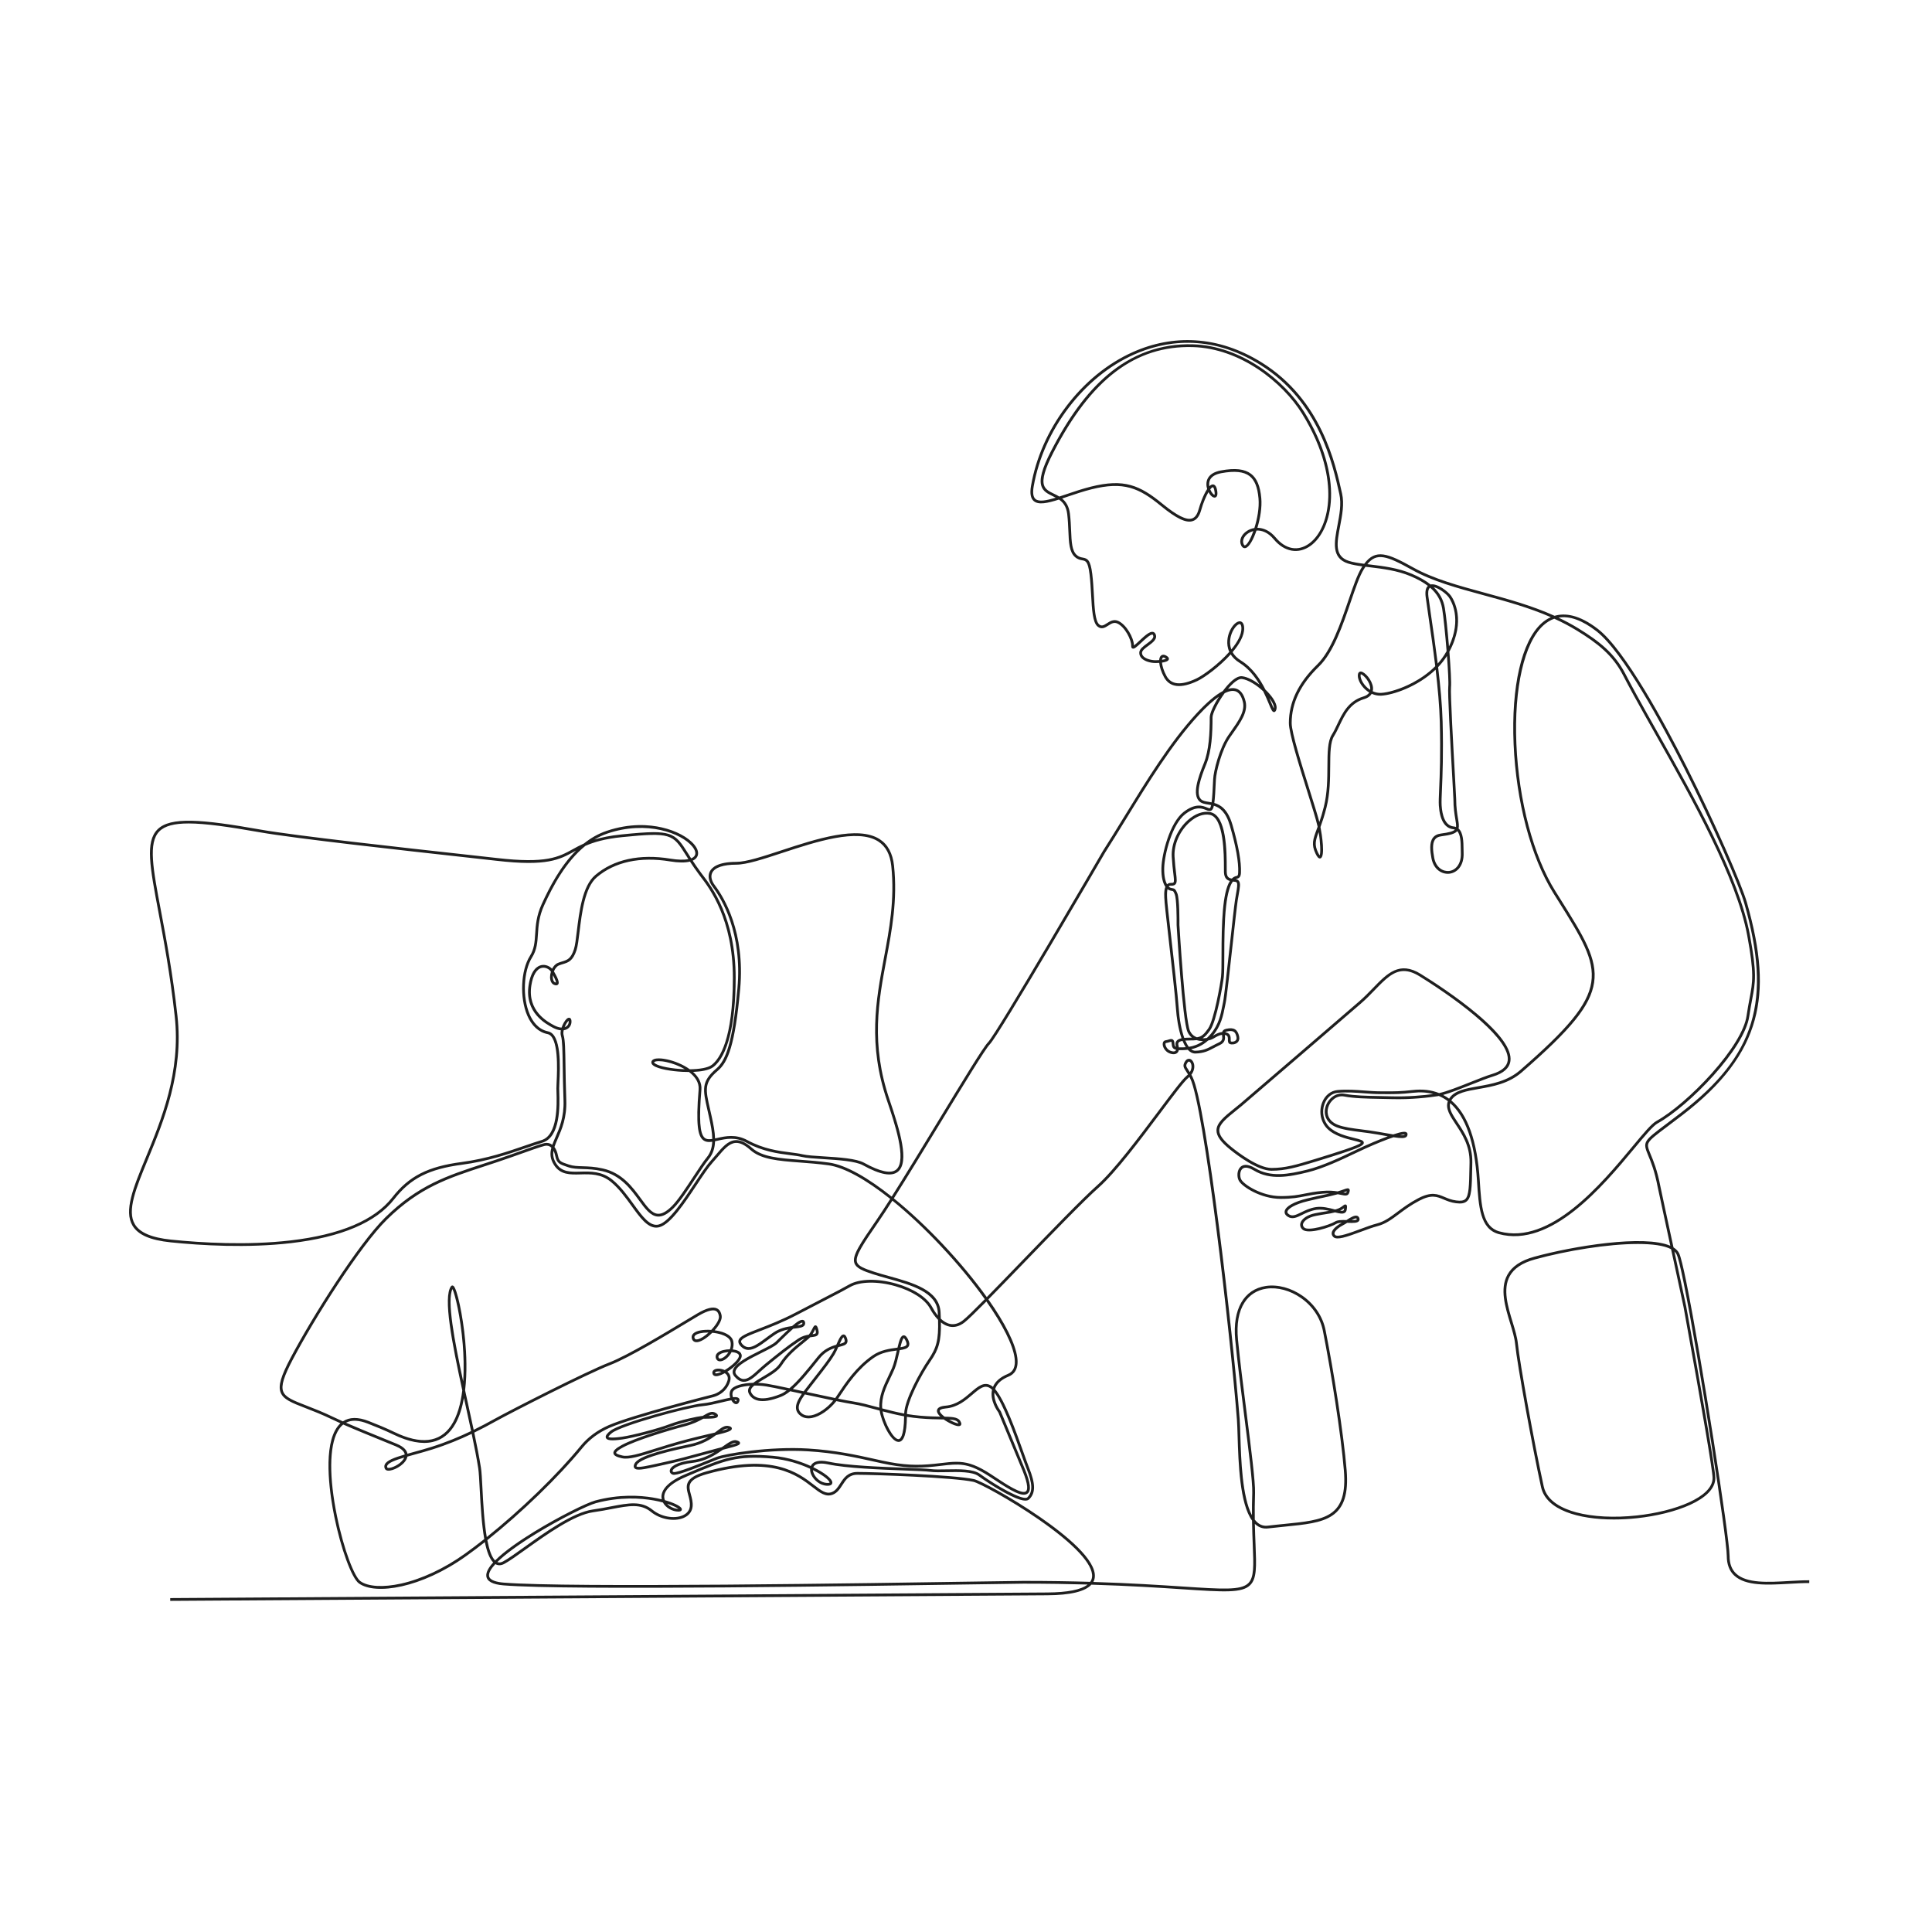 <?xml version="1.0" encoding="UTF-8"?> <svg xmlns="http://www.w3.org/2000/svg" xmlns:xlink="http://www.w3.org/1999/xlink" width="550" zoomAndPan="magnify" viewBox="0 0 412.5 412.5" height="550" preserveAspectRatio="xMidYMid meet"> <defs> <clipPath id="3d5e2621de"> <path d="M 27 72 L 386.387 72 L 386.387 341.801 L 27 341.801 Z M 27 72 " clip-rule="nonzero"></path> </clipPath> </defs> <g clip-path="url(#3d5e2621de)"> <path fill="#1f1f1f" d="M 382.004 337.562 C 377.539 337.82 372.918 338.086 370.664 335.957 C 369.73 335.074 369.277 333.848 369.277 332.211 C 369.277 328.312 363.32 289.859 360.055 273.785 C 359.379 270.453 358.875 268.395 358.555 267.672 C 358.324 267.141 357.898 266.699 357.309 266.336 C 356.008 260.32 354.645 254.016 354.508 253.301 C 353.848 249.836 353.004 247.812 352.445 246.473 C 351.863 245.066 351.68 244.551 352.055 243.914 C 352.492 243.172 353.691 242.27 356.086 240.469 C 356.992 239.789 358.016 239.02 359.242 238.074 C 367.766 231.52 372.664 225.051 374.668 217.719 C 376.516 210.945 376 203.238 372.996 192.723 C 371.902 188.895 366.344 176.035 360.109 163.699 C 355.531 154.633 346.98 138.762 341.176 134.285 C 337.207 131.223 334.16 130.82 331.918 131.48 C 327.016 129.27 321.891 127.875 316.895 126.516 C 311.328 125.004 306.074 123.574 301.727 121.145 C 296.238 118.078 293.699 117.125 291.27 120.375 C 289.988 120.211 288.875 120.035 287.988 119.75 C 284.902 118.75 285.445 115.902 286.137 112.301 C 286.578 109.98 287.039 107.582 286.543 105.367 C 285.102 98.867 282.098 85.34 269.438 77.422 C 264.836 74.547 260.027 72.945 255.137 72.66 C 250.652 72.398 246.184 73.242 241.871 75.172 C 236.449 77.594 231.516 81.625 227.594 86.828 C 223.746 91.938 221.164 97.781 220.133 103.723 C 219.852 105.344 220.039 106.414 220.711 106.988 C 221.723 107.855 223.637 107.449 226.094 106.664 C 226.957 107.25 227.66 108.105 227.859 109.746 C 228.008 110.992 228.059 112.219 228.105 113.297 C 228.207 115.828 228.289 117.828 229.473 118.906 C 230.074 119.457 230.629 119.555 231.07 119.633 C 231.801 119.762 232.285 119.848 232.621 122.59 C 232.801 124.043 232.883 125.57 232.965 127.047 C 233.137 130.18 233.285 132.887 234.312 133.758 C 235.184 134.5 235.965 134.004 236.652 133.562 C 237.258 133.172 237.828 132.809 238.523 133.113 C 240.156 133.832 241.586 136.648 241.523 137.938 C 241.508 138.266 241.648 138.402 241.773 138.457 C 242.152 138.633 242.594 138.238 243.645 137.25 C 244.379 136.562 245.609 135.41 246.062 135.496 C 246.086 135.5 246.133 135.508 246.176 135.598 C 246.465 136.176 245.84 136.691 244.855 137.414 C 244.082 137.98 243.285 138.562 243.246 139.316 C 243.227 139.773 243.383 140.176 243.711 140.523 C 244.395 141.242 245.711 141.562 246.719 141.562 C 246.891 141.562 247.18 141.559 247.508 141.535 C 247.586 142.402 247.941 143.496 248.527 144.582 C 249.727 146.801 252.129 147.074 255.676 145.402 C 257.164 144.699 260.383 142.371 262.762 139.723 C 263.16 140.355 263.762 140.973 264.645 141.52 C 266.527 142.684 267.906 144.438 268.93 146.164 C 267.711 145.242 266.379 144.539 265.242 144.387 C 264.617 144.301 263.863 144.637 263.008 145.383 C 262.363 145.949 261.695 146.711 261.074 147.551 C 259.512 148.367 257.617 149.977 255.414 152.371 C 249.781 158.488 244.758 166.672 239.898 174.586 C 238.359 177.094 236.906 179.461 235.457 181.719 C 235.23 182.109 212.82 220.648 210.938 222.535 C 209.93 223.543 205.457 230.895 200.281 239.406 C 196.941 244.898 193.289 250.902 190.383 255.488 C 185.559 251.648 180.719 248.727 176.973 248.215 C 174.809 247.918 172.801 247.77 170.859 247.621 C 166.316 247.281 162.727 247.012 160.559 245.066 C 159.25 243.895 158.09 243.359 157.012 243.434 C 155.395 243.547 154.203 244.953 152.824 246.582 C 152.473 246.996 152.105 247.426 151.723 247.848 C 150.77 248.898 149.551 250.734 148.262 252.676 C 145.855 256.309 142.855 260.828 140.684 261.434 C 138.805 261.961 137.184 259.719 135.301 257.121 C 134.016 255.344 132.559 253.324 130.77 251.871 C 128.508 250.035 126.07 250.098 123.922 250.156 C 121.797 250.211 119.961 250.262 118.789 248.441 C 118.152 247.453 118.023 246.594 118.18 245.695 C 118.34 246.012 118.465 246.387 118.551 246.812 C 118.871 248.402 119.465 248.602 121.234 249.188 L 121.352 249.227 C 122.289 249.539 123.258 249.566 124.379 249.602 C 125.574 249.637 126.93 249.676 128.621 250.062 C 132.512 250.953 134.668 253.898 136.398 256.266 C 137.715 258.066 138.855 259.621 140.398 259.742 C 141.449 259.82 142.555 259.246 143.871 257.926 C 145.199 256.598 146.949 253.938 148.492 251.59 C 149.57 249.949 150.59 248.398 151.344 247.477 C 152.254 246.367 152.621 245.098 152.668 243.672 C 152.871 243.629 153.082 243.582 153.293 243.535 C 154.953 243.164 157.02 242.707 159.324 243.957 C 162.879 245.887 166.109 246.297 168.703 246.629 C 169.664 246.75 170.492 246.855 171.199 247.023 C 172.203 247.262 173.887 247.367 175.836 247.488 C 178.871 247.68 182.648 247.914 184.234 248.789 C 187.938 250.836 190.395 251.285 191.746 250.152 C 194.199 248.094 192.199 241.453 189.941 234.828 C 185.879 222.906 187.605 213.684 189.277 204.762 C 190.445 198.543 191.648 192.113 190.883 184.84 C 190.605 182.207 189.582 180.305 187.84 179.176 C 183.191 176.168 174.137 179.148 166.859 181.543 C 162.812 182.871 159.324 184.02 157.188 184.02 C 153.367 184.02 152.012 185.137 151.543 186.074 C 151.066 187.035 151.297 188.215 152.191 189.398 C 154.129 191.953 158.516 199.188 157.445 211.078 C 156.383 222.938 154.871 226.477 152.926 228.145 C 149.656 230.945 150.035 232.609 151.051 237.047 C 151.156 237.512 151.27 238.004 151.383 238.535 C 151.758 240.238 152.059 241.789 152.078 243.176 C 151.391 243.281 150.836 243.266 150.438 242.918 C 149.434 242.043 149.23 238.977 149.754 232.672 C 149.879 231.168 149.129 229.887 147.984 228.863 C 149.562 228.801 151.375 228.555 152.328 227.82 C 155.387 225.465 157.07 218.691 157.07 208.758 C 157.07 195.996 151.969 189.324 150.051 186.812 C 149.918 186.641 149.797 186.484 149.695 186.348 C 148.988 185.395 148.402 184.531 147.895 183.758 C 148.332 183.566 148.656 183.297 148.848 182.961 C 149.262 182.246 149.051 181.32 148.258 180.355 C 146.926 178.734 144.332 177.355 141.316 176.664 C 138.691 176.062 134.508 175.699 129.488 177.406 C 127.707 178.012 126.113 178.941 124.68 180.09 C 123.781 180.488 123.027 180.906 122.301 181.305 C 119.277 182.973 116.668 184.414 106.086 183.191 C 104.672 183.027 102.23 182.758 99.137 182.418 C 86.547 181.031 63.121 178.449 55.59 177.117 C 43.16 174.922 36.348 174.316 33.605 177.094 C 30.988 179.742 31.992 185.059 33.812 194.707 C 34.918 200.559 36.293 207.84 37.301 216.938 C 38.633 228.934 34.434 239.102 31.055 247.273 C 28.457 253.562 26.402 258.531 28.289 261.688 C 29.473 263.672 32.07 264.805 36.461 265.254 C 43.023 265.93 52.797 266.504 62.098 265.426 C 72.871 264.176 80.309 261.016 84.203 256.027 C 87.652 251.609 91.566 249.617 98.637 248.684 C 104.109 247.961 108.664 246.391 112.324 245.129 C 113.57 244.699 114.742 244.293 115.797 243.977 C 119.715 242.801 119.496 236.043 119.406 233.16 C 119.395 232.84 119.387 232.566 119.387 232.371 C 119.387 232.109 119.406 231.691 119.43 231.164 C 119.59 227.797 119.922 220.785 117.012 220.203 C 114.879 219.777 113.707 217.996 113.098 216.574 C 111.531 212.922 111.77 207.359 113.617 204.426 C 114.645 202.797 114.746 201.16 114.855 199.426 C 114.965 197.668 115.09 195.676 116.188 193.277 C 118.051 189.195 120.82 183.961 124.984 180.602 C 126.746 179.824 129.066 179.117 132.789 178.738 C 143.34 177.672 143.629 178.133 146.402 182.523 C 146.582 182.809 146.77 183.109 146.977 183.43 C 146.051 183.617 144.738 183.59 143.156 183.332 C 136.578 182.258 131.008 183.473 127.047 186.852 C 124.316 189.176 123.645 194.773 123.152 198.859 C 122.961 200.48 122.793 201.883 122.539 202.66 C 121.871 204.715 121.098 204.949 120.027 205.273 C 119.738 205.363 119.441 205.453 119.121 205.582 C 118.574 205.805 118.156 206.277 117.875 206.832 C 117.352 206.277 116.504 205.883 115.605 206.055 C 114.809 206.211 113.391 206.969 112.867 210.301 C 111.938 216.191 116.543 218.641 118.059 219.445 C 118.648 219.758 119.223 219.938 119.746 219.98 C 119.668 220.414 119.66 220.84 119.777 221.207 C 120.066 222.113 120.098 224.309 120.148 227.633 C 120.176 229.621 120.211 232.09 120.316 234.938 C 120.445 238.523 119.41 240.902 118.574 242.816 C 118.332 243.375 118.102 243.906 117.918 244.422 C 117.445 244.062 116.871 243.93 116.227 244.062 C 115.465 244.215 112.707 245.199 109.516 246.34 L 108.883 246.562 C 106.898 247.27 105.031 247.879 103.227 248.469 C 95.434 251.016 89.277 253.023 82.23 259.953 C 76.422 265.66 66.629 281.242 62.082 289.832 C 59.961 293.836 59.371 295.855 59.902 297.277 C 60.473 298.809 62.254 299.5 65.207 300.645 C 66.785 301.254 68.746 302.016 70.992 303.102 C 71.492 303.344 72.062 303.605 72.684 303.883 C 72.254 304.277 71.875 304.773 71.547 305.375 C 68.961 310.109 70.559 319.832 71.367 323.789 C 72.77 330.684 75.074 336.953 76.609 338.066 C 80.141 340.625 89.93 339.117 99.586 332.215 C 100.863 331.305 102.184 330.309 103.523 329.254 C 103.934 331.266 104.496 332.801 105.301 333.594 C 104.324 334.664 103.754 335.66 103.828 336.484 C 103.93 337.629 105.172 338.305 107.512 338.492 C 121.34 339.609 185.824 338.617 210.102 338.242 C 214.77 338.168 217.855 338.121 218.531 338.121 C 223.578 338.121 228.121 338.195 232.211 338.312 C 230.82 339.414 227.945 339.984 223.613 340.012 C 186.445 340.238 37.84 341.195 36.344 341.207 L 36.344 341.801 C 37.84 341.793 186.449 340.832 223.613 340.605 C 228.539 340.578 231.691 339.816 233.031 338.34 C 241.328 338.59 247.688 339.008 252.445 339.324 C 261.441 339.918 265.168 340.164 266.926 338.449 C 268.359 337.051 268.258 334.484 268.07 329.824 C 268.016 328.496 267.957 327.02 267.922 325.359 C 267.977 325.41 268.035 325.461 268.09 325.512 C 268.855 326.172 269.746 326.449 270.734 326.332 C 271.969 326.188 273.141 326.07 274.273 325.957 C 278.652 325.523 282.109 325.184 284.445 323.613 C 286.977 321.914 287.926 318.93 287.523 313.934 C 286.879 306.012 284.73 292.621 283.031 284.043 C 282.449 281.102 280.703 278.48 278.113 276.664 C 275.684 274.961 272.832 274.195 270.293 274.562 C 265.574 275.254 263.121 279.543 263.73 286.043 C 264.141 290.398 264.871 296.172 265.582 301.758 C 266.539 309.312 267.445 316.449 267.371 318.707 C 267.312 320.453 267.297 322.051 267.305 323.52 C 265.23 319.633 264.984 311.617 264.828 306.539 C 264.785 305.125 264.75 303.906 264.684 303.039 C 263.23 284.309 257.621 235.895 254.625 229.949 C 254.539 229.773 254.453 229.613 254.371 229.465 C 255.008 228.617 255.094 227.727 254.914 227.09 C 254.754 226.523 254.391 226.133 253.961 226.07 C 253.746 226.043 253.34 226.074 253 226.621 C 252.434 227.535 252.715 227.957 253.223 228.727 C 253.348 228.918 253.492 229.137 253.648 229.398 C 253.555 229.5 253.445 229.598 253.328 229.695 C 252.367 230.488 250.133 233.469 247.309 237.242 C 243.086 242.879 237.832 249.891 234.207 253.109 C 231.066 255.895 224.219 262.984 218.172 269.238 C 215.484 272.023 212.863 274.734 210.688 276.945 C 208.129 273.367 204.93 269.492 201.273 265.605 C 198.156 262.293 194.516 258.824 190.844 255.859 C 193.762 251.262 197.434 245.227 200.785 239.711 C 205.727 231.586 210.395 223.91 211.355 222.949 C 213.293 221.012 235.043 183.605 235.961 182.027 C 237.406 179.773 238.859 177.402 240.402 174.895 C 245.246 167.004 250.254 158.848 255.848 152.773 C 257.648 150.816 259.094 149.543 260.25 148.742 C 259.117 150.488 258.293 152.293 258.293 153.141 C 258.293 156.445 258.137 160.195 257.004 162.973 C 255.688 166.184 254.547 169.66 256.051 171.086 C 256.535 171.551 257.223 171.66 257.949 171.777 C 258.16 171.812 258.375 171.848 258.594 171.891 C 258.52 172.254 258.43 172.484 258.328 172.555 C 258.238 172.609 257.984 172.508 257.715 172.398 C 256.793 172.027 255.25 171.402 252.715 173.344 C 249.734 175.629 248.047 182.348 247.977 185.312 C 247.926 187.312 248.305 188.609 248.816 189.352 C 248.469 190.215 248.574 191.539 248.637 192.316 C 248.652 192.5 248.664 192.66 248.664 192.742 C 248.664 192.98 248.902 195.094 249.359 199.121 C 250.012 204.879 250.91 212.762 251.078 215.34 C 251.203 217.191 251.566 219.695 252.266 221.68 C 251.777 221.781 251.406 221.953 251.191 222.238 C 250.957 222.543 250.914 222.938 251.055 223.441 C 251.062 223.469 251.07 223.492 251.074 223.52 C 250.789 223.391 250.773 223.141 250.742 222.684 L 250.738 222.652 C 250.711 222.305 250.609 222.074 250.422 221.945 C 250.145 221.754 249.801 221.863 249.469 221.965 C 249.281 222.023 249.09 222.086 248.898 222.102 C 248.551 222.133 248.312 222.375 248.258 222.742 C 248.152 223.441 248.695 224.488 249.641 224.879 C 250.367 225.176 250.977 225.156 251.359 224.812 C 251.48 224.707 251.629 224.52 251.691 224.207 C 251.945 224.223 252.242 224.223 252.59 224.211 C 252.91 224.199 253.246 224.18 253.594 224.137 C 254.066 224.652 254.617 224.953 255.25 224.934 C 257.082 224.883 258.02 224.383 259.211 223.75 C 259.598 223.547 259.996 223.332 260.469 223.113 C 261.684 222.551 261.582 221.652 261.52 221.059 C 261.516 221.027 261.512 221 261.508 220.969 C 261.574 220.984 261.641 221 261.711 221.02 C 262.148 221.152 262.172 221.461 262.168 221.953 C 262.168 222.312 262.168 222.758 262.586 222.914 C 263.016 223.074 263.734 223.008 264.188 222.613 C 264.555 222.293 264.691 221.812 264.566 221.262 C 264.234 219.766 263.434 219.301 261.801 219.656 C 261.25 219.773 261.023 220.043 260.941 220.352 C 260.191 220.41 259.539 220.793 258.941 221.141 C 258.945 221.141 258.945 221.137 258.945 221.137 C 260.73 219.043 261.18 216.746 261.539 214.902 C 261.594 214.625 261.648 214.355 261.703 214.102 C 261.938 212.992 262.578 207.16 263.195 201.52 C 263.652 197.359 264.082 193.43 264.258 192.266 C 264.336 191.762 264.418 191.297 264.492 190.883 C 264.75 189.453 264.902 188.586 264.516 188.07 C 264.367 187.867 264.141 187.742 263.848 187.695 C 263.93 187.656 264.012 187.629 264.09 187.613 C 264.664 187.508 264.914 187.148 264.953 186.367 C 265.066 184.082 264.457 180.637 263.148 176.121 C 262.188 172.824 260.66 171.84 259.266 171.441 C 259.402 170.461 259.496 168.906 259.605 166.41 C 259.672 164.934 260.809 160.055 262.727 157.316 C 262.883 157.094 263.035 156.875 263.188 156.66 C 264.957 154.152 266.488 151.984 265.949 149.758 C 265.566 148.188 264.855 147.262 263.832 146.996 C 263.352 146.871 262.801 146.898 262.188 147.082 C 262.586 146.609 262.992 146.18 263.395 145.828 C 264.105 145.207 264.715 144.91 265.16 144.969 C 266.547 145.16 268.316 146.297 269.703 147.602 C 270.199 148.594 270.582 149.516 270.883 150.242 C 271.43 151.57 271.641 152.066 272.047 152.035 C 272.387 152.012 272.488 151.594 272.531 151.418 C 272.719 150.68 272.23 149.746 271.789 149.094 C 271.375 148.484 270.816 147.844 270.184 147.238 C 269.086 145.059 267.449 142.562 264.949 141.016 C 264.086 140.48 263.527 139.867 263.172 139.246 C 264.641 137.508 265.695 135.668 265.641 134.074 C 265.602 132.957 265.109 132.711 264.82 132.664 C 264.027 132.535 262.969 133.609 262.406 135.109 C 262.164 135.754 261.68 137.465 262.461 139.176 C 260.129 141.809 256.855 144.188 255.422 144.863 C 252.164 146.402 250.078 146.219 249.043 144.301 C 248.453 143.211 248.164 142.199 248.094 141.473 C 248.781 141.379 249.457 141.184 249.562 140.781 C 249.672 140.344 249.16 140.062 248.992 139.973 C 248.371 139.629 248 139.852 247.836 140.016 C 247.637 140.215 247.523 140.535 247.492 140.938 C 247.246 140.957 246.98 140.969 246.711 140.969 C 245.836 140.969 244.668 140.676 244.137 140.117 C 243.918 139.887 243.82 139.637 243.832 139.348 C 243.855 138.875 244.539 138.371 245.199 137.891 C 246.152 137.191 247.234 136.398 246.699 135.332 C 246.555 135.039 246.328 134.941 246.164 134.91 C 245.461 134.785 244.508 135.621 243.238 136.816 C 242.867 137.164 242.391 137.613 242.109 137.809 C 242.082 136.141 240.488 133.332 238.758 132.57 C 237.77 132.137 236.969 132.648 236.328 133.062 C 235.605 133.523 235.207 133.746 234.688 133.305 C 233.855 132.598 233.707 129.887 233.551 127.012 C 233.469 125.527 233.383 123.988 233.203 122.516 C 232.832 119.492 232.188 119.23 231.168 119.051 C 230.762 118.977 230.344 118.902 229.867 118.469 C 228.867 117.555 228.789 115.664 228.691 113.273 C 228.645 112.18 228.594 110.941 228.441 109.676 C 228.246 108.051 227.574 107.094 226.773 106.441 C 227.172 106.309 227.586 106.168 228.012 106.023 C 229.551 105.504 231.297 104.914 233.047 104.473 C 239.91 102.758 243.156 104.176 247.832 108.008 C 251.18 110.742 253.223 111.719 254.66 111.262 C 255.504 110.996 256.09 110.242 256.449 108.961 C 256.906 107.324 257.504 105.957 258.016 105.078 C 258.395 105.797 258.949 106.305 259.402 106.238 C 259.645 106.203 260.035 105.992 259.906 104.98 C 259.859 104.609 259.723 103.488 259.004 103.434 C 258.742 103.414 258.469 103.562 258.203 103.824 C 258.195 103.766 258.188 103.707 258.18 103.648 C 258.074 102.691 258.441 101.461 260.773 101.027 C 263.574 100.504 265.531 100.703 266.754 101.629 C 267.871 102.48 268.492 104 268.703 106.422 C 268.883 108.426 268.438 110.801 267.82 112.738 C 267.234 112.828 266.695 113.043 266.23 113.348 C 264.996 114.156 264.492 115.441 265.008 116.473 C 265.328 117.109 265.789 117.059 265.973 117.004 C 266.715 116.793 267.598 115.266 268.27 113.277 C 269.406 113.215 270.727 113.684 271.945 115.148 C 274.219 117.875 277.242 118.406 279.836 116.535 C 284.52 113.156 287.203 102.07 278.5 88.012 C 274.289 81.219 265.035 73.785 254.656 73.512 C 247.848 73.332 241.695 75.551 236.363 80.109 C 232.004 83.84 228.078 89.164 224.363 96.387 C 222.48 100.051 221.859 102.336 222.348 103.801 C 222.73 104.949 223.707 105.422 224.742 105.926 C 224.965 106.035 225.188 106.141 225.406 106.258 C 223.414 106.867 221.816 107.164 221.09 106.539 C 220.59 106.113 220.465 105.223 220.707 103.824 C 222.801 91.793 231.398 80.492 242.105 75.711 C 248.352 72.918 258.105 71.039 269.117 77.926 C 281.57 85.711 284.535 99.074 285.961 105.496 C 286.43 107.594 285.98 109.93 285.551 112.188 C 284.863 115.77 284.219 119.152 287.801 120.312 C 288.66 120.59 289.699 120.766 290.879 120.922 C 290.816 121.02 290.754 121.117 290.688 121.223 C 289.75 122.73 288.879 125.289 287.867 128.246 C 286.234 133.023 284.203 138.973 281.211 141.879 C 277.156 145.82 275.188 149.91 275.188 154.383 C 275.188 156.531 277.25 163.094 279.07 168.883 C 280.09 172.121 280.965 174.914 281.266 176.266 C 281.285 176.352 281.305 176.441 281.324 176.527 C 281.258 176.703 281.195 176.875 281.133 177.039 C 280.332 179.195 279.93 180.281 280.875 182.266 C 281.152 182.848 281.496 183.422 281.953 183.266 C 282.973 182.914 282.262 178.285 281.934 176.578 C 282.324 175.504 282.777 174.188 283.223 172.406 C 283.973 169.41 283.988 166.316 284.008 163.59 C 284.023 160.824 284.039 158.438 284.844 157.164 C 285.273 156.48 285.633 155.719 286.016 154.914 C 287.125 152.582 288.27 150.168 291.234 149.277 C 292.113 149.016 292.605 148.586 292.871 148.137 C 293.512 148.422 294.203 148.562 294.887 148.531 C 297.406 148.414 302.707 146.621 306.52 142.977 C 306.969 146.801 307.328 150.715 307.414 154.113 C 307.594 161.012 307.402 165.484 307.277 168.445 C 307.203 170.117 307.156 171.223 307.207 172.008 C 307.41 175.121 308.48 176.863 310.305 177.047 C 310.426 177.059 310.535 177.082 310.637 177.121 C 310.27 177.5 309.395 177.746 307.605 177.977 C 306.852 178.074 306.281 178.383 305.91 178.891 C 305.148 179.934 305.34 181.668 305.625 183.227 C 306.09 185.742 307.934 186.711 309.449 186.547 C 311.035 186.371 312.594 184.938 312.492 182.125 C 312.484 181.875 312.48 181.602 312.477 181.312 C 312.461 179.766 312.438 177.766 311.418 176.891 C 311.555 176.352 311.445 175.668 311.293 174.754 C 311.129 173.762 310.906 172.402 310.906 170.605 C 310.906 170.395 310.812 168.734 310.672 166.227 C 310.316 159.848 309.652 147.969 309.801 146.688 C 309.902 145.809 309.727 142.598 309.457 139.148 C 313.051 132.477 310.395 128.047 309.816 127.215 C 309.172 126.293 306.871 124.473 305.441 124.793 C 304.391 123.945 303.055 123.188 301.41 122.488 C 298.461 121.238 295.277 120.859 292.469 120.52 C 292.289 120.5 292.113 120.48 291.941 120.457 C 293.93 117.988 295.992 118.621 301.438 121.66 C 305.844 124.125 311.133 125.562 316.734 127.086 C 321.52 128.387 326.422 129.723 331.117 131.773 C 330.34 132.117 329.676 132.582 329.117 133.09 C 324.863 136.945 322.641 146.578 323.168 158.855 C 323.695 171.129 326.852 183 331.605 190.613 C 331.957 191.176 332.297 191.719 332.633 192.254 C 342.445 207.906 344.488 211.168 324.555 228.484 C 321.852 230.832 318.52 231.418 315.578 231.934 C 312.895 232.402 310.574 232.809 309.457 234.48 C 309.438 234.516 309.418 234.547 309.398 234.578 C 308.992 234.277 308.566 234.012 308.125 233.781 C 309.781 233.32 312.012 232.434 314.18 231.57 C 315.938 230.871 317.598 230.211 318.762 229.855 C 321.035 229.168 322.289 228.047 322.492 226.523 C 322.809 224.102 320.402 220.715 315.336 216.457 C 311.047 212.852 306 209.574 303.371 207.945 C 298.797 205.102 296.176 207.812 293.141 210.949 C 292.223 211.895 291.273 212.875 290.191 213.816 C 288.074 215.648 265.875 234.758 264.734 235.699 C 264.34 236.02 263.965 236.324 263.605 236.617 C 261.355 238.43 259.73 239.742 259.73 241.355 C 259.73 242.555 260.613 243.801 262.594 245.406 C 264.285 246.777 268.535 249.961 271.477 249.961 C 274.461 249.961 276.777 249.293 280.949 248.016 C 289.93 245.262 291.203 244.68 291.184 243.977 C 291.168 243.453 290.445 243.277 289.125 242.949 C 287.539 242.559 285.141 241.969 283.766 240.555 C 282.543 239.301 282.168 237.383 282.809 235.668 C 283.32 234.305 284.379 233.426 285.648 233.32 C 287.648 233.152 289.5 233.293 291.289 233.43 C 292.453 233.516 293.551 233.598 294.664 233.598 C 295.094 233.598 295.484 233.602 295.852 233.602 C 297.859 233.609 299.078 233.613 301.668 233.32 C 303.238 233.141 304.684 233.23 305.996 233.586 C 303.988 233.855 300.73 234.18 297.086 234.078 C 296.273 234.055 295.449 234.039 294.648 234.023 C 291.824 233.973 289.156 233.926 287.094 233.531 C 285.145 233.156 283.48 234.656 283 236.324 C 282.57 237.816 282.984 239.754 285.426 240.703 C 286.809 241.238 288.676 241.477 290.652 241.727 C 291.77 241.867 292.926 242.016 294.094 242.223 L 294.16 242.234 C 294.973 242.383 295.68 242.508 296.301 242.613 C 294.129 243.418 291.898 244.414 291.262 244.699 C 290.648 244.98 289.926 245.324 289.16 245.688 C 286.301 247.051 282.391 248.914 279.098 249.723 C 275.137 250.699 271.309 251.41 268.004 249.414 C 266.262 248.359 265.316 248.688 264.832 249.148 C 264.086 249.852 264.051 251.262 264.484 252.082 C 265.191 253.418 269.227 255.969 273.441 255.969 C 275.93 255.969 277.273 255.703 278.695 255.418 C 279.719 255.215 280.781 255.004 282.371 254.863 C 282.938 254.812 283.445 254.801 283.898 254.809 C 283.422 254.926 283.039 255.004 282.566 255.105 C 281.844 255.258 280.941 255.449 279.172 255.867 C 276.289 256.551 274.461 257.574 274.289 258.613 C 274.234 258.926 274.305 259.387 274.941 259.789 C 275.938 260.426 276.918 259.941 278.051 259.379 C 278.898 258.961 279.859 258.488 281.074 258.312 C 281.977 258.184 282.914 258.328 283.77 258.527 C 283.527 258.57 283.281 258.605 283.008 258.648 C 282.453 258.734 281.762 258.844 280.77 259.043 C 279.145 259.367 277.922 260.188 277.652 261.129 C 277.508 261.637 277.656 262.133 278.07 262.516 C 279.32 263.684 284.27 261.984 285.332 261.309 C 285.57 261.156 285.992 261.098 286.477 261.078 C 285.926 261.375 284.477 262.23 284.336 263.199 C 284.301 263.441 284.336 263.805 284.695 264.141 C 285.438 264.832 287.426 264.16 290.617 262.977 C 291.848 262.52 293.125 262.047 294.113 261.793 C 295.832 261.355 297.164 260.359 298.703 259.207 C 299.891 258.32 301.238 257.312 303.012 256.383 C 305.621 255.012 306.766 255.492 308.215 256.105 C 308.938 256.41 309.758 256.758 310.84 256.898 C 311.98 257.047 312.688 256.922 313.191 256.484 C 314.215 255.605 314.25 253.605 314.328 249.223 L 314.348 248.188 C 314.422 244.449 312.664 241.801 311.25 239.672 C 310.148 238.016 309.301 236.742 309.625 235.52 C 312.918 238.391 314.844 243.945 315.348 252.031 L 315.352 252.09 C 315.695 257.621 315.996 262.395 319.98 263.484 C 331.203 266.547 342.309 253.195 348.941 245.215 C 351.184 242.523 352.949 240.395 353.949 239.844 C 360.605 236.156 372.496 223.945 373.488 216.98 C 373.703 215.484 373.922 214.328 374.117 213.305 C 374.805 209.68 375.152 207.863 373.625 199.621 C 371.332 187.246 361.754 170.273 354.059 156.637 C 352.395 153.688 350.824 150.902 349.391 148.289 C 348.465 146.598 347.691 145.148 347.027 143.859 C 344.766 139.492 341.48 136.891 336.914 134.102 C 335.559 133.273 334.168 132.535 332.762 131.871 C 335.098 131.461 337.793 132.422 340.809 134.75 C 346.523 139.156 355.02 154.941 359.578 163.961 C 365.797 176.27 371.34 189.082 372.426 192.883 C 378.355 213.648 374.809 225.352 358.879 237.602 C 357.652 238.543 356.629 239.312 355.73 239.992 C 350.875 243.641 350.684 243.781 351.898 246.695 C 352.445 248.012 353.273 250.004 353.922 253.41 C 354.059 254.117 355.316 259.938 356.625 265.984 C 351.051 263.555 335.891 266.039 327.562 268.328 C 324.699 269.117 322.82 270.379 321.828 272.184 C 320.18 275.18 321.363 279.059 322.406 282.484 C 322.895 284.086 323.359 285.602 323.484 286.871 C 323.949 291.504 327.18 309.082 329.02 317.5 C 330.098 322.418 337.012 324.422 344.594 324.422 C 346.238 324.422 347.918 324.328 349.57 324.148 C 357.598 323.277 366.238 320.223 366.238 315.566 C 366.238 313.594 362.965 295.133 360.219 279.992 C 360.102 279.34 360.031 278.965 360.023 278.922 C 359.996 278.746 359.207 275.098 357.918 269.156 C 357.777 268.516 357.637 267.863 357.496 267.203 C 357.727 267.414 357.898 267.645 358.012 267.902 C 358.219 268.375 358.641 269.801 359.473 273.898 C 362.734 289.953 368.684 328.324 368.684 332.207 C 368.684 333.992 369.211 335.398 370.254 336.383 C 372.695 338.688 377.445 338.414 382.035 338.152 C 383.551 338.066 384.984 337.984 386.293 337.996 L 386.301 337.406 C 384.977 337.395 383.531 337.477 382.004 337.562 Z M 151.961 238.41 C 151.844 237.879 151.73 237.383 151.625 236.918 C 150.617 232.5 150.312 231.164 153.309 228.594 C 155.422 226.785 156.949 223.23 158.035 211.137 C 159.121 199.035 154.641 191.652 152.664 189.043 C 151.91 188.051 151.703 187.09 152.074 186.34 C 152.625 185.227 154.445 184.613 157.191 184.613 C 159.418 184.613 162.953 183.453 167.043 182.105 C 174.199 179.75 183.109 176.82 187.516 179.672 C 189.125 180.715 190.035 182.426 190.297 184.902 C 191.051 192.09 189.855 198.477 188.695 204.652 C 187.012 213.648 185.27 222.953 189.383 235.02 C 190.895 239.461 193.715 247.73 191.367 249.699 C 190.242 250.641 187.938 250.164 184.52 248.273 C 182.82 247.332 179.129 247.102 175.875 246.898 C 174.031 246.785 172.289 246.676 171.336 246.449 C 170.598 246.273 169.754 246.168 168.777 246.043 C 166.23 245.719 163.062 245.316 159.605 243.438 C 158.359 242.762 157.191 242.543 156.113 242.543 C 155.031 242.543 154.043 242.762 153.164 242.957 C 152.992 242.996 152.828 243.031 152.668 243.066 C 152.637 241.66 152.332 240.105 151.961 238.41 Z M 115.652 193.035 C 114.508 195.531 114.379 197.582 114.266 199.391 C 114.156 201.121 114.062 202.613 113.117 204.113 C 111.18 207.191 110.922 213.004 112.555 216.812 C 113.508 219.035 115.008 220.41 116.898 220.789 C 119.305 221.27 118.969 228.441 118.84 231.141 C 118.816 231.676 118.797 232.102 118.797 232.375 C 118.797 232.578 118.805 232.859 118.816 233.184 C 118.895 235.695 119.109 242.371 115.629 243.414 C 114.562 243.734 113.383 244.141 112.133 244.57 C 108.496 245.824 103.973 247.387 98.559 248.102 C 91.312 249.059 87.297 251.109 83.734 255.668 C 79.945 260.523 72.641 263.609 62.027 264.844 C 52.781 265.914 43.055 265.34 36.52 264.672 C 32.387 264.246 29.859 263.172 28.797 261.387 C 27.062 258.484 29.066 253.641 31.602 247.504 C 35.004 239.27 39.238 229.023 37.887 216.875 C 36.875 207.758 35.5 200.465 34.395 194.602 C 32.668 185.461 31.629 179.941 34.023 177.512 C 35.195 176.328 37.23 175.816 40.262 175.816 C 43.859 175.816 48.855 176.535 55.484 177.703 C 63.035 179.039 86.477 181.621 99.07 183.012 C 102.164 183.352 104.605 183.621 106.016 183.785 C 116.789 185.027 119.477 183.543 122.586 181.828 C 122.723 181.754 122.855 181.68 122.992 181.605 C 119.625 184.969 117.293 189.441 115.652 193.035 Z M 146.902 182.211 C 145.496 179.984 144.645 178.637 142.762 178.047 C 141.938 177.789 140.918 177.676 139.574 177.676 C 137.887 177.676 135.691 177.855 132.73 178.156 C 130.27 178.402 128.41 178.793 126.914 179.254 C 127.781 178.738 128.703 178.301 129.68 177.969 C 138.133 175.098 145.488 177.922 147.801 180.734 C 148.426 181.496 148.617 182.184 148.336 182.672 C 148.195 182.918 147.934 183.117 147.566 183.262 C 147.328 182.887 147.109 182.539 146.902 182.211 Z M 118.062 208.219 C 118.629 209.254 118.699 209.656 118.703 209.785 C 118.664 209.781 118.602 209.766 118.516 209.73 C 118.215 209.609 118.035 209.195 118.031 208.621 C 118.031 208.492 118.043 208.355 118.062 208.219 Z M 119.117 243.055 C 119.973 241.09 121.043 238.641 120.906 234.918 C 120.805 232.078 120.766 229.613 120.738 227.629 C 120.688 224.133 120.656 222.023 120.34 221.031 C 120.246 220.738 120.27 220.359 120.355 219.969 C 120.68 219.922 120.973 219.812 121.227 219.641 C 121.789 219.266 122.078 218.621 122.008 217.914 C 121.977 217.602 121.859 217.402 121.652 217.324 C 121.438 217.246 121.199 217.328 120.945 217.57 C 120.594 217.906 120.152 218.625 119.898 219.402 C 119.43 219.383 118.898 219.223 118.336 218.926 C 116.914 218.168 112.586 215.871 113.449 210.395 C 113.797 208.191 114.605 206.855 115.719 206.641 C 116.508 206.488 117.27 206.941 117.625 207.461 C 117.504 207.852 117.441 208.254 117.441 208.621 C 117.445 209.457 117.754 210.059 118.293 210.277 C 118.691 210.438 118.98 210.41 119.16 210.203 C 119.387 209.938 119.453 209.395 118.273 207.398 C 118.5 206.828 118.867 206.328 119.344 206.133 C 119.637 206.012 119.922 205.926 120.199 205.844 C 121.348 205.492 122.34 205.191 123.102 202.844 C 123.371 202.012 123.543 200.586 123.742 198.934 C 124.219 194.941 124.875 189.48 127.43 187.305 C 131.254 184.043 136.66 182.871 143.062 183.918 C 144.852 184.211 146.293 184.219 147.316 183.957 C 147.848 184.77 148.465 185.684 149.223 186.703 C 149.324 186.84 149.445 187 149.582 187.176 C 151.469 189.645 156.48 196.199 156.48 208.758 C 156.48 221.914 153.652 226.055 151.965 227.355 C 151.125 228 149.289 228.277 147.281 228.301 C 145.824 227.246 143.98 226.531 142.473 226.199 C 141.773 226.047 139.465 225.621 139.105 226.609 C 139.039 226.797 139 227.16 139.496 227.52 C 140.523 228.27 143.352 228.73 145.703 228.848 C 146.062 228.867 146.547 228.883 147.098 228.883 C 148.391 229.859 149.289 231.121 149.164 232.625 C 148.523 240.34 149.055 242.5 150.051 243.367 C 150.594 243.844 151.281 243.887 152.07 243.777 C 152.008 245.035 151.672 246.145 150.887 247.102 C 150.113 248.047 149.086 249.609 148 251.262 C 146.469 253.586 144.738 256.223 143.457 257.508 C 142.281 258.68 141.297 259.215 140.441 259.152 C 139.172 259.055 138.156 257.668 136.875 255.914 C 135.086 253.469 132.859 250.426 128.754 249.488 C 127.008 249.086 125.621 249.047 124.395 249.008 C 123.32 248.977 122.391 248.949 121.539 248.664 L 121.422 248.629 C 119.652 248.039 119.383 247.945 119.129 246.695 C 118.977 245.945 118.723 245.336 118.383 244.891 C 118.562 244.328 118.824 243.727 119.117 243.055 Z M 120.559 219.316 C 120.641 219.105 120.738 218.906 120.836 218.723 C 121.074 218.285 121.293 218.043 121.418 217.941 C 121.418 217.953 121.418 217.961 121.422 217.973 C 121.469 218.465 121.281 218.895 120.898 219.152 C 120.797 219.219 120.684 219.273 120.559 219.316 Z M 146.207 228.289 C 143.496 228.199 140.734 227.695 139.844 227.043 C 139.746 226.973 139.641 226.871 139.66 226.812 C 139.707 226.691 140.031 226.566 140.66 226.566 C 141.086 226.566 141.645 226.621 142.344 226.777 C 143.543 227.039 144.969 227.555 146.207 228.289 Z M 99.242 331.738 C 94.867 334.867 90.039 337.125 85.652 338.105 C 81.828 338.957 78.574 338.766 76.953 337.59 C 75.727 336.703 73.465 331.129 71.945 323.676 C 70.266 315.441 70.312 308.875 72.066 305.66 C 72.41 305.027 72.816 304.527 73.281 304.152 C 75.777 305.25 78.906 306.523 81.555 307.602 C 82.648 308.047 83.645 308.453 84.473 308.793 C 85.332 309.152 86.32 309.734 86.418 310.551 C 84.137 311.211 82.559 311.805 82.156 312.672 C 82.02 312.969 82.023 313.281 82.168 313.598 C 82.258 313.793 82.527 314.102 83.309 313.977 C 84.625 313.77 86.711 312.488 86.984 311.004 C 87.488 310.859 88.008 310.715 88.535 310.57 C 89.766 310.23 91.039 309.883 92.324 309.473 C 95.461 308.484 98.266 307.309 100.711 306.141 C 101.277 308.84 101.77 311.34 102.105 313.484 C 102.234 314.309 102.316 315.918 102.414 317.777 C 102.617 321.805 102.867 325.648 103.398 328.602 C 101.98 329.723 100.59 330.777 99.242 331.738 Z M 99.055 298.496 C 99.152 298.938 99.25 299.383 99.348 299.828 C 99.777 301.789 100.199 303.711 100.586 305.547 C 98.129 306.723 95.305 307.914 92.148 308.91 C 90.871 309.312 89.605 309.664 88.379 310 C 87.895 310.133 87.434 310.262 86.992 310.387 C 86.875 309.719 86.328 308.922 84.695 308.25 C 83.871 307.906 82.871 307.5 81.781 307.055 C 79.258 306.027 76.297 304.824 73.875 303.766 C 75.07 303.145 76.602 303.207 78.504 303.953 C 80.258 304.637 82.133 305.395 83.965 306.281 C 87.238 307.867 90.059 308.406 92.348 307.887 C 94.402 307.422 96.055 306.102 97.25 303.973 C 98.129 302.406 98.699 300.504 99.055 298.496 Z M 98.891 294.934 C 97.02 286.207 95.41 277.637 96.605 275.23 C 97.137 276.309 98.316 281.074 98.801 287.055 C 98.969 289.137 99.094 292.008 98.891 294.934 Z M 86.316 311.199 C 85.879 312.262 84.254 313.23 83.215 313.395 C 82.871 313.449 82.723 313.387 82.707 313.348 C 82.633 313.191 82.629 313.059 82.691 312.922 C 82.98 312.305 84.453 311.75 86.316 311.199 Z M 103.004 317.746 C 102.902 315.793 102.824 314.25 102.691 313.395 C 102.344 311.199 101.844 308.641 101.262 305.875 C 102.945 305.055 104.449 304.246 105.766 303.512 C 109.297 301.551 125.426 293.324 130.297 291.445 C 134.289 289.906 142.523 284.938 146.949 282.266 C 147.914 281.684 148.676 281.227 149.18 280.93 C 151.355 279.656 152.371 279.66 152.836 279.887 C 153.199 280.062 153.414 280.445 153.5 281.062 C 153.59 281.727 152.836 282.91 151.852 283.949 C 150.273 283.84 148.695 284.062 148.02 284.711 C 147.703 285.016 147.598 285.391 147.711 285.797 C 147.883 286.41 148.383 286.68 149.078 286.531 C 149.934 286.355 151.094 285.547 152.086 284.559 C 152.754 284.621 153.43 284.75 154.027 284.945 C 154.695 285.164 155.832 285.66 155.984 286.527 C 156.082 287.086 156.004 287.617 155.828 288.086 C 154.871 288.09 153.879 288.316 153.32 288.734 C 152.809 289.117 152.762 289.547 152.809 289.84 C 152.871 290.215 153.074 290.484 153.383 290.598 C 153.852 290.77 154.512 290.559 155.148 290.031 C 155.531 289.711 155.922 289.246 156.207 288.688 C 156.641 288.715 157.039 288.801 157.34 288.945 C 157.625 289.082 157.77 289.254 157.773 289.453 C 157.793 290.215 156.195 291.648 154.734 292.52 C 153.941 292.152 152.926 292.109 152.418 292.469 C 152.129 292.676 152.023 292.988 152.129 293.328 C 152.184 293.516 152.402 293.93 153.184 293.805 C 153.609 293.734 154.16 293.512 154.742 293.195 C 154.773 293.215 154.809 293.238 154.84 293.262 C 155.355 293.641 155.516 294.16 155.305 294.809 C 154.539 297.164 152.305 297.695 152.199 297.719 C 152.027 297.762 134.938 302.102 129.934 304.297 C 127.504 305.363 125.488 306.855 123.949 308.734 C 118.863 314.945 111.137 322.406 103.93 328.176 C 103.367 324.883 103.156 320.75 103.004 317.746 Z M 151.277 284.512 C 150.484 285.238 149.621 285.816 148.961 285.953 C 148.469 286.055 148.344 285.863 148.281 285.637 C 148.227 285.445 148.273 285.289 148.43 285.141 C 148.859 284.727 149.914 284.512 151.109 284.512 C 151.164 284.512 151.223 284.512 151.277 284.512 Z M 155.535 288.684 C 155.312 289.047 155.039 289.352 154.77 289.574 C 154.254 290.004 153.797 290.121 153.59 290.043 C 153.523 290.016 153.43 289.957 153.395 289.742 C 153.383 289.668 153.348 289.453 153.676 289.207 C 154.078 288.906 154.801 288.723 155.535 288.684 Z M 154.039 292.891 C 153.684 293.059 153.355 293.176 153.09 293.219 C 152.98 293.234 152.73 293.266 152.695 293.156 C 152.668 293.059 152.684 293.008 152.762 292.953 C 152.891 292.863 153.125 292.809 153.402 292.809 C 153.598 292.809 153.816 292.836 154.039 292.891 Z M 104.051 328.84 C 111.359 323.016 119.242 315.418 124.41 309.109 C 125.887 307.305 127.828 305.867 130.172 304.836 C 135.133 302.664 152.176 298.336 152.34 298.297 C 152.445 298.273 154.996 297.676 155.867 294.992 C 156.141 294.148 155.941 293.398 155.301 292.867 C 156.836 291.91 158.391 290.434 158.367 289.438 C 158.359 289.137 158.219 288.715 157.598 288.414 C 157.281 288.258 156.879 288.16 156.441 288.113 C 156.609 287.598 156.676 287.027 156.57 286.426 C 156.414 285.543 155.602 284.84 154.215 284.383 C 153.723 284.223 153.164 284.102 152.586 284.023 C 153.527 282.957 154.195 281.781 154.086 280.98 C 153.973 280.168 153.641 279.621 153.098 279.355 C 152.215 278.926 150.84 279.277 148.883 280.422 C 148.375 280.719 147.613 281.18 146.645 281.762 C 142.234 284.422 134.027 289.375 130.086 290.895 C 125.195 292.781 109.02 301.027 105.48 302.996 C 104.207 303.703 102.754 304.484 101.137 305.277 C 100.754 303.488 100.344 301.613 99.926 299.699 C 99.719 298.758 99.508 297.801 99.301 296.844 C 99.77 292.996 99.574 288.98 99.328 286.309 C 98.836 280.867 97.582 275.035 96.805 274.535 C 96.621 274.418 96.406 274.457 96.277 274.633 C 94.559 276.977 96.5 286.742 98.703 296.875 C 98.352 299.688 97.637 302.406 96.305 304.383 C 93.867 307.992 89.805 308.449 84.223 305.75 C 82.371 304.852 80.484 304.09 78.719 303.398 C 76.449 302.512 74.602 302.539 73.207 303.473 C 72.48 303.152 71.82 302.848 71.25 302.574 C 68.98 301.477 67.008 300.711 65.422 300.098 C 62.621 299.012 60.934 298.355 60.457 297.078 C 59.996 295.848 60.602 293.898 62.602 290.113 C 67.137 281.559 76.879 266.047 82.645 260.379 C 89.594 253.551 95.691 251.559 103.41 249.039 C 105.219 248.445 107.09 247.836 109.082 247.125 L 109.711 246.902 C 112.754 245.816 115.625 244.793 116.344 244.645 C 116.883 244.535 117.348 244.672 117.723 245.043 C 117.395 246.25 117.426 247.414 118.293 248.762 C 119.645 250.863 121.73 250.809 123.938 250.746 C 126.082 250.691 128.305 250.629 130.395 252.328 C 132.125 253.734 133.559 255.719 134.824 257.465 C 136.609 259.938 138.18 262.109 140.105 262.109 C 140.348 262.109 140.59 262.074 140.84 262.004 C 143.227 261.336 146.164 256.91 148.754 253.004 C 150.031 251.078 151.238 249.262 152.16 248.246 C 152.551 247.816 152.918 247.383 153.273 246.961 C 154.566 245.438 155.684 244.117 157.051 244.023 C 157.965 243.961 158.98 244.445 160.164 245.504 C 162.484 247.586 166.16 247.863 170.812 248.211 C 172.746 248.355 174.746 248.508 176.891 248.801 C 180.203 249.254 184.859 251.836 190.07 255.977 C 188.965 257.719 187.973 259.234 187.164 260.414 C 183.539 265.691 181.883 268.098 182.418 269.68 C 182.805 270.824 184.332 271.398 186.449 272.086 C 187.453 272.41 188.523 272.707 189.652 273.023 C 194.508 274.367 200.008 275.891 200.223 280.203 C 200.234 280.438 200.246 280.664 200.258 280.887 C 199.734 280.262 199.328 279.594 199.055 279.082 C 197.922 276.988 195.043 275.109 191.352 274.055 C 187.355 272.914 183.488 272.996 181.258 274.27 C 180.062 274.953 178.914 275.547 176.402 276.848 C 174.867 277.641 172.766 278.73 169.812 280.273 C 166.848 281.82 164.227 282.832 162.117 283.645 C 159.48 284.664 157.887 285.277 157.664 286.207 C 157.574 286.582 157.703 286.961 158.066 287.363 C 158.617 287.973 159.199 288.219 159.816 288.219 C 161.07 288.219 162.445 287.195 163.875 286.133 C 164.418 285.727 164.977 285.312 165.559 284.926 C 166.445 284.332 167.41 284.035 168.297 283.859 C 167.75 284.367 167.129 284.969 166.426 285.664 C 166.121 285.965 165.84 286.238 165.602 286.469 C 165.082 286.969 163.742 287.637 162.328 288.344 C 159.719 289.645 156.766 291.121 156.453 292.664 C 156.363 293.109 156.488 293.531 156.82 293.914 C 157.426 294.621 158.043 294.984 158.703 295.023 C 159.91 295.098 161.023 294.082 162.312 292.906 C 162.758 292.5 163.223 292.078 163.719 291.672 C 166.422 289.465 168.508 287.789 170.734 286.305 C 171.109 286.055 171.473 285.887 171.824 285.77 C 171.625 285.934 171.414 286.105 171.195 286.281 C 169.68 287.504 167.797 289.023 166.457 291.148 C 165.773 292.227 164.23 293.133 162.871 293.934 C 162.129 294.371 161.398 294.797 160.832 295.242 C 158.594 295.293 156.547 295.805 155.992 296.805 C 155.723 297.293 155.738 297.887 155.902 298.418 C 155.352 298.52 154.676 298.676 153.859 298.875 C 152.566 299.188 151.102 299.539 149.914 299.641 C 146.977 299.898 132.477 303.758 130.293 305.504 C 129.746 305.945 129.145 306.516 129.367 307.027 C 129.602 307.57 130.617 307.664 132.867 307.34 C 135.25 307 140.723 305.559 143.145 304.633 C 144.668 304.051 146.793 303.516 148.262 303.203 C 147.664 303.461 146.965 303.715 146.137 303.934 C 142.316 304.934 135.598 306.984 132.754 308.516 C 131.43 309.227 130.895 309.758 130.969 310.289 C 131.051 310.902 131.938 311.156 132.758 311.344 C 134.273 311.688 136.621 310.949 139.875 309.926 L 140.434 309.75 C 144.09 308.602 145.984 308.066 149.25 307.27 C 149.883 307.113 150.574 306.953 151.242 306.801 C 151.254 306.797 151.266 306.793 151.277 306.789 C 150.266 307.402 148.98 307.988 147.258 308.348 C 139.656 309.93 136.125 311.172 135.457 312.512 C 135.262 312.906 135.254 313.227 135.438 313.461 C 135.902 314.055 137.32 313.766 140.492 313.059 C 140.969 312.949 141.473 312.836 141.996 312.723 C 144.902 312.094 147.215 311.461 149.664 310.785 C 150.594 310.531 151.547 310.27 152.57 310 C 151.273 310.789 149.719 311.52 147.902 311.727 C 144.395 312.129 143.07 313.164 143 314 C 142.969 314.402 143.223 314.738 143.645 314.859 C 144.402 315.078 147.195 314.043 151.77 312.184 C 152.305 311.965 152.766 311.777 153.117 311.641 C 155.102 310.859 164.48 309.379 172.484 309.863 C 178.312 310.219 182.773 311.215 186.355 312.012 C 187.621 312.293 188.816 312.559 189.91 312.762 C 194.191 313.547 197.078 313.441 200.902 312.969 C 204.699 312.504 206.535 312.395 210.305 314.656 C 210.891 315.008 211.586 315.465 212.32 315.953 C 215.773 318.242 218.309 319.789 219.438 318.863 C 220.203 318.234 220.023 316.629 218.875 313.809 C 218.125 311.965 213.742 301.449 213.699 301.344 L 213.684 301.305 L 213.66 301.273 C 213.645 301.25 212.141 299.309 212.316 297.316 C 214.266 299.895 216.555 306.316 218.004 310.379 C 218.465 311.668 218.863 312.785 219.156 313.512 C 220.465 316.789 220.52 318.52 219.359 319.684 C 218.52 320.52 212.723 317.227 209.254 314.684 C 207.797 313.613 204.758 313.672 202.078 313.723 C 200.781 313.75 199.551 313.773 198.695 313.66 C 197.82 313.547 195.797 313.469 193.234 313.375 C 187.977 313.176 180.777 312.906 176.914 312.078 C 174.711 311.605 173.75 312.129 173.328 312.648 C 173.238 312.762 173.168 312.879 173.109 313.008 C 171.355 312.203 168.441 311.125 165.008 310.828 C 157.145 310.152 154.566 311.246 146.914 314.492 L 146.27 314.766 C 141.406 316.828 141.055 318.98 141.277 320.078 C 141.277 320.09 141.281 320.105 141.285 320.121 C 140.707 319.977 140.082 319.848 139.414 319.734 C 136.613 319.266 132.199 318.996 127.086 320.367 C 125.266 320.855 119.293 323.816 114.031 327.047 C 111.051 328.875 107.73 331.129 105.707 333.168 C 104.961 332.43 104.434 330.824 104.051 328.84 Z M 205.082 304.379 C 205.164 304.316 205.34 304.129 205.215 303.777 C 204.816 302.629 203.75 302.516 201.684 302.477 C 201.469 302.312 201.266 302.141 201.094 301.969 C 200.754 301.625 200.59 301.32 200.652 301.156 C 200.684 301.074 200.863 300.805 201.926 300.715 C 204.457 300.504 206.238 298.977 207.668 297.75 C 209.27 296.375 210.234 295.629 211.402 296.391 C 211.535 296.477 211.672 296.59 211.812 296.727 C 211.289 299.023 212.934 301.293 213.168 301.605 C 213.453 302.289 217.602 312.242 218.328 314.031 C 219.648 317.277 219.355 318.168 219.062 318.406 C 218.184 319.125 214.852 316.922 212.645 315.461 C 211.906 314.969 211.207 314.508 210.609 314.148 C 207.992 312.578 206.227 312.109 204.203 312.109 C 203.188 312.109 202.109 312.227 200.832 312.383 C 197.062 312.848 194.227 312.953 190.016 312.18 C 188.934 311.98 187.742 311.715 186.484 311.434 C 182.879 310.633 178.398 309.633 172.523 309.273 C 164.434 308.781 154.922 310.293 152.902 311.09 C 152.551 311.227 152.082 311.418 151.547 311.637 C 149.441 312.492 144.516 314.496 143.809 314.293 C 143.703 314.262 143.578 314.195 143.59 314.051 C 143.617 313.703 144.461 312.715 147.969 312.316 C 150.66 312.008 152.77 310.637 154.352 309.535 C 154.414 309.52 154.477 309.504 154.539 309.484 C 157.398 308.75 158.004 308.578 158.008 308.102 C 158.008 307.727 157.523 307.598 157.262 307.523 C 156.492 307.316 155.586 307.949 154.336 308.824 C 154.258 308.879 154.18 308.934 154.102 308.988 C 153.707 309.09 153.281 309.199 152.832 309.32 C 151.652 309.629 150.562 309.93 149.508 310.219 C 147.066 310.887 144.762 311.52 141.871 312.148 C 141.344 312.262 140.84 312.375 140.363 312.48 C 138.488 312.898 136.156 313.422 135.902 313.094 C 135.891 313.082 135.879 312.992 135.988 312.777 C 136.812 311.125 144.762 309.473 147.375 308.93 C 150.035 308.375 151.684 307.309 152.891 306.41 C 155.527 305.773 156.246 305.484 156.258 305.016 C 156.266 304.652 155.82 304.527 155.676 304.488 C 154.777 304.234 154.051 304.789 153.043 305.559 C 152.91 305.656 152.777 305.762 152.633 305.867 C 152.113 305.992 151.586 306.113 151.105 306.223 C 150.438 306.379 149.746 306.539 149.109 306.695 C 145.832 307.496 143.926 308.031 140.258 309.184 L 139.695 309.359 C 136.535 310.355 134.246 311.074 132.891 310.766 C 131.715 310.5 131.562 310.289 131.555 310.211 C 131.547 310.176 131.547 309.836 133.031 309.035 C 135.828 307.531 142.492 305.5 146.285 304.504 C 148.059 304.039 149.262 303.422 150.164 302.91 C 150.293 302.91 150.438 302.906 150.598 302.906 C 152.316 302.895 153.141 302.84 153.273 302.371 C 153.375 302.02 152.984 301.77 152.855 301.691 C 152.02 301.16 151.285 301.586 150.266 302.172 C 150.18 302.223 150.094 302.273 150.004 302.324 C 149.914 302.328 149.836 302.332 149.773 302.336 C 149.051 302.402 145.371 303.148 142.934 304.082 C 140.543 304.996 135.137 306.422 132.781 306.758 C 130.23 307.121 129.934 306.824 129.91 306.801 C 129.91 306.797 129.902 306.578 130.664 305.969 C 132.656 304.371 146.66 300.52 149.965 300.23 C 151.199 300.125 152.684 299.766 153.996 299.449 C 154.648 299.293 155.473 299.098 156.145 298.977 C 156.188 299.059 156.238 299.137 156.289 299.211 C 156.586 299.633 156.941 299.848 157.266 299.797 C 157.461 299.766 157.719 299.629 157.859 299.16 C 157.957 298.844 157.852 298.645 157.746 298.531 C 157.531 298.305 157.125 298.254 156.496 298.324 C 156.352 297.906 156.32 297.438 156.512 297.094 C 156.871 296.441 158.352 295.996 160.16 295.867 C 159.719 296.395 159.559 296.953 159.887 297.59 C 160.547 298.871 162.289 300.023 166.816 298.211 C 167.43 297.965 168.062 297.562 168.711 297.043 C 169.512 297.215 170.352 297.398 171.211 297.586 C 170.371 298.781 169.82 299.863 169.961 300.836 C 170.047 301.414 170.379 301.914 170.949 302.32 C 171.605 302.785 172.41 302.934 173.348 302.758 C 175.07 302.441 177.129 301 178.566 299.152 C 179.996 299.441 181.23 299.68 182.121 299.816 C 183.691 300.059 185.371 300.516 187.152 300.996 C 187.371 301.055 187.594 301.113 187.816 301.176 C 188.145 303.477 190.145 307.867 191.844 307.863 C 191.863 307.863 191.883 307.863 191.902 307.863 C 193.012 307.793 193.582 306.039 193.633 302.504 C 194.535 302.652 195.465 302.773 196.426 302.855 C 198.348 303.02 199.859 303.043 201.078 303.059 C 201.219 303.062 201.355 303.062 201.488 303.066 C 201.609 303.152 201.73 303.234 201.852 303.316 C 201.879 303.332 204.367 304.938 205.082 304.379 Z M 202.641 303.102 C 203.895 303.168 204.41 303.34 204.637 303.914 C 204.305 303.902 203.473 303.578 202.641 303.102 Z M 155.809 308.543 C 156.266 308.262 156.66 308.074 156.953 308.074 C 157.008 308.074 157.059 308.082 157.105 308.094 C 157.141 308.105 157.172 308.113 157.199 308.121 C 156.91 308.234 156.414 308.379 155.809 308.543 Z M 154.133 305.484 C 154.555 305.199 154.906 305.02 155.25 305.02 C 155.328 305.02 155.406 305.027 155.48 305.047 C 155.207 305.176 154.719 305.328 154.133 305.484 Z M 151.242 302.309 C 151.578 302.137 151.832 302.043 152.062 302.043 C 152.227 302.043 152.379 302.09 152.539 302.191 C 152.551 302.195 152.559 302.199 152.562 302.207 C 152.27 302.27 151.723 302.297 151.242 302.309 Z M 156.785 298.887 C 157.039 298.867 157.227 298.875 157.305 298.93 C 157.305 298.941 157.301 298.961 157.293 298.992 C 157.242 299.164 157.184 299.211 157.172 299.211 C 157.129 299.219 156.973 299.148 156.785 298.887 Z M 161.039 295.832 C 161.883 295.824 162.77 295.883 163.625 296.02 C 164.492 296.156 166.066 296.48 167.949 296.883 C 167.48 297.223 167.027 297.488 166.594 297.66 C 164.324 298.57 161.406 299.25 160.41 297.316 C 160.152 296.816 160.41 296.352 161.039 295.832 Z M 171.59 297.062 C 170.805 296.891 170.027 296.723 169.281 296.562 C 171.008 295.023 172.84 292.746 174.738 290.375 L 175.008 290.043 C 176.059 288.734 177.219 288.164 178.23 287.836 C 178.059 288.215 177.879 288.574 177.699 288.875 C 176.852 290.289 175.691 291.781 174.082 293.844 C 173.746 294.27 173.395 294.723 173.027 295.199 C 172.875 295.395 172.727 295.586 172.578 295.773 C 172.234 296.219 171.898 296.645 171.59 297.062 Z M 171.84 297.723 C 173.941 298.176 176.062 298.637 177.914 299.02 C 176.582 300.629 174.734 301.902 173.242 302.18 C 172.469 302.32 171.812 302.207 171.293 301.836 C 170.852 301.523 170.605 301.168 170.547 300.75 C 170.426 299.926 171.012 298.875 171.84 297.723 Z M 187.754 300.547 C 187.605 300.504 187.453 300.465 187.305 300.426 C 185.512 299.938 183.816 299.48 182.211 299.23 C 181.398 299.105 180.262 298.891 178.953 298.625 C 178.977 298.59 179.004 298.551 179.027 298.516 L 179.258 298.168 C 180.992 295.559 183.152 292.309 186.609 289.891 C 188.195 288.785 190.012 288.539 191.48 288.348 C 191.461 288.438 191.438 288.523 191.418 288.613 C 191.133 289.871 190.84 291.168 190.449 292.09 C 190.199 292.672 189.926 293.246 189.637 293.852 C 188.641 295.934 187.613 298.082 187.754 300.547 Z M 188.441 301.344 C 189.879 301.723 191.41 302.105 193.043 302.402 C 192.988 306.848 192.137 307.258 191.867 307.273 C 191.855 307.273 191.844 307.273 191.836 307.273 C 190.73 307.273 188.867 303.723 188.441 301.344 Z M 193.051 301.801 C 191.383 301.492 189.82 301.098 188.359 300.707 C 188.16 298.309 189.18 296.176 190.168 294.109 C 190.449 293.523 190.738 292.918 190.992 292.32 C 191.402 291.352 191.703 290.027 191.996 288.746 C 192.031 288.598 192.066 288.434 192.105 288.266 C 193.066 288.129 193.754 287.961 194.035 287.438 C 194.234 287.07 194.184 286.613 193.883 286 C 193.684 285.59 193.367 285.055 192.898 285.109 C 192.32 285.176 192.02 286.055 191.621 287.734 C 191.562 287.742 191.504 287.75 191.445 287.758 C 189.988 287.945 187.992 288.207 186.273 289.406 C 182.723 291.887 180.527 295.188 178.762 297.844 L 178.535 298.188 C 178.465 298.289 178.395 298.395 178.32 298.496 C 176.445 298.113 174.281 297.645 172.227 297.199 C 172.488 296.852 172.766 296.496 173.043 296.141 C 173.191 295.949 173.344 295.758 173.492 295.562 C 173.863 295.086 174.215 294.633 174.547 294.207 C 176.168 292.125 177.34 290.625 178.207 289.18 C 178.477 288.73 178.73 288.176 178.977 287.621 C 179.074 287.598 179.168 287.574 179.262 287.547 C 180.008 287.359 180.598 287.211 180.844 286.762 C 180.988 286.496 180.992 286.168 180.855 285.758 C 180.738 285.41 180.535 284.941 180.125 284.922 C 179.566 284.902 179.18 285.699 178.551 287.121 C 177.391 287.445 175.875 288.02 174.547 289.672 L 174.277 290.008 C 172.344 292.418 170.359 294.887 168.551 296.406 C 166.449 295.953 164.668 295.586 163.719 295.434 C 163.113 295.336 162.48 295.277 161.844 295.25 C 162.23 295 162.676 294.734 163.168 294.445 C 164.586 293.609 166.195 292.668 166.953 291.465 C 168.242 289.422 170.082 287.938 171.562 286.742 C 171.945 286.434 172.309 286.141 172.625 285.867 C 172.754 285.758 172.875 285.637 172.984 285.52 C 173.102 285.504 173.211 285.488 173.32 285.477 C 173.926 285.406 174.398 285.352 174.652 284.984 C 174.82 284.734 174.844 284.395 174.719 283.914 C 174.582 283.387 174.461 283.012 174.141 282.977 C 173.828 282.945 173.68 283.242 173.457 283.691 C 173.281 284.039 173.039 284.52 172.68 284.965 C 172.02 285.066 171.227 285.266 170.402 285.812 C 168.156 287.312 166.059 288.996 163.34 291.215 C 162.832 291.633 162.363 292.059 161.91 292.469 C 160.723 293.555 159.691 294.492 158.738 294.434 C 158.246 294.406 157.762 294.109 157.266 293.531 C 157.055 293.285 156.98 293.047 157.031 292.781 C 157.285 291.52 160.227 290.051 162.59 288.871 C 164.109 288.113 165.422 287.457 166.012 286.895 C 166.25 286.664 166.531 286.387 166.836 286.082 C 167.594 285.34 168.52 284.426 169.359 283.691 C 169.496 283.676 169.633 283.66 169.762 283.645 C 170.723 283.527 171.418 283.445 171.742 283.023 C 171.879 282.844 171.934 282.617 171.895 282.359 C 171.844 281.996 171.625 281.871 171.5 281.828 C 171.035 281.672 170.285 282.109 169.105 283.129 C 167.953 283.285 166.531 283.562 165.227 284.434 C 164.633 284.828 164.066 285.25 163.52 285.656 C 161.219 287.367 159.746 288.348 158.504 286.965 C 158.176 286.602 158.223 286.41 158.234 286.348 C 158.387 285.719 160.125 285.047 162.328 284.199 C 164.449 283.379 167.09 282.363 170.082 280.797 C 173.035 279.254 175.137 278.168 176.672 277.375 C 179.191 276.07 180.344 275.477 181.547 274.785 C 183.613 273.605 187.398 273.539 191.188 274.625 C 194.73 275.633 197.473 277.406 198.531 279.363 C 198.902 280.047 199.496 281 200.285 281.801 C 200.406 286.094 199.938 287.797 198.203 290.312 C 196.434 292.879 193.152 298.816 193.051 301.801 Z M 192.254 287.645 C 192.477 286.73 192.746 285.809 192.965 285.699 C 192.996 285.715 193.133 285.809 193.352 286.258 C 193.555 286.676 193.609 286.98 193.516 287.16 C 193.379 287.414 192.891 287.543 192.254 287.645 Z M 179.285 286.934 C 179.562 286.316 179.891 285.633 180.09 285.523 C 180.121 285.559 180.199 285.664 180.293 285.945 C 180.375 286.188 180.387 286.367 180.324 286.477 C 180.215 286.68 179.793 286.805 179.285 286.934 Z M 173.484 284.863 C 173.699 284.531 173.859 284.211 173.984 283.953 C 174.012 283.898 174.043 283.844 174.07 283.789 C 174.094 283.859 174.117 283.949 174.148 284.062 C 174.242 284.43 174.207 284.586 174.164 284.652 C 174.082 284.77 173.816 284.82 173.484 284.863 Z M 170.211 282.992 C 170.934 282.445 171.207 282.387 171.285 282.387 C 171.293 282.387 171.297 282.391 171.301 282.391 C 171.301 282.398 171.309 282.414 171.312 282.441 C 171.328 282.574 171.301 282.629 171.273 282.664 C 171.145 282.832 170.723 282.922 170.211 282.992 Z M 233.164 336.688 C 233.125 337.07 232.992 337.422 232.766 337.738 C 228.535 337.613 223.805 337.535 218.531 337.535 C 217.848 337.535 214.762 337.582 210.09 337.652 C 185.824 338.027 121.359 339.023 107.559 337.906 C 106.176 337.793 104.508 337.449 104.414 336.434 C 104.359 335.809 104.824 334.969 105.762 333.957 C 105.77 333.961 105.777 333.965 105.781 333.969 C 106.359 334.293 107.008 334.27 107.699 333.895 C 108.797 333.305 110.434 332.137 112.328 330.777 C 116.648 327.688 122.57 323.449 126.645 322.879 C 128.082 322.68 129.398 322.43 130.559 322.207 C 134.305 321.488 136.777 321.016 138.977 322.816 C 140.914 324.402 143.91 324.957 145.945 324.102 C 147.09 323.621 147.777 322.75 147.879 321.648 C 147.965 320.723 147.727 319.863 147.52 319.102 C 147.02 317.273 146.66 315.949 150.902 314.75 C 164.797 310.82 170.211 315.008 173.449 317.512 C 175.027 318.734 176.277 319.699 177.777 319.137 C 178.785 318.758 179.34 317.895 179.875 317.062 C 180.598 315.938 181.281 314.875 183.055 314.875 C 186.625 314.875 203.582 315.461 207.836 316.387 C 209.016 316.645 215.531 320.113 221.699 324.375 C 229.367 329.672 233.441 334.047 233.164 336.688 Z M 266.168 301.684 C 265.461 296.102 264.73 290.332 264.32 285.988 C 264.008 282.664 264.477 280.008 265.719 278.098 C 266.781 276.457 268.391 275.441 270.379 275.148 C 272.77 274.801 275.465 275.531 277.773 277.152 C 280.238 278.879 281.898 281.371 282.453 284.16 C 284.145 292.723 286.293 306.082 286.934 313.984 C 287.316 318.738 286.449 321.555 284.113 323.125 C 281.902 324.609 278.512 324.945 274.215 325.371 C 273.078 325.484 271.906 325.598 270.668 325.746 C 269.836 325.844 269.121 325.621 268.477 325.066 C 268.277 324.891 268.086 324.688 267.906 324.461 C 267.883 322.742 267.891 320.844 267.961 318.73 C 268.035 316.422 267.129 309.262 266.168 301.684 Z M 253.504 226.934 C 253.57 226.828 253.699 226.656 253.852 226.656 C 253.859 226.656 253.871 226.656 253.879 226.66 C 254.027 226.68 254.238 226.875 254.344 227.254 C 254.469 227.691 254.422 228.297 254.039 228.906 C 253.918 228.715 253.809 228.547 253.715 228.402 C 253.227 227.66 253.137 227.527 253.504 226.934 Z M 218.598 269.648 C 224.637 263.402 231.477 256.32 234.598 253.555 C 238.27 250.297 243.543 243.254 247.781 237.598 C 250.473 234.004 252.797 230.902 253.707 230.152 C 253.793 230.082 253.875 230.008 253.953 229.934 C 254 230.023 254.051 230.117 254.098 230.219 C 257.012 235.996 262.684 284.91 264.094 303.086 C 264.16 303.941 264.195 305.152 264.238 306.559 C 264.418 312.422 264.68 321.035 267.32 324.66 C 267.348 326.617 267.418 328.332 267.477 329.848 C 267.66 334.34 267.758 336.812 266.512 338.027 C 264.941 339.559 261.039 339.297 252.484 338.734 C 247.797 338.426 241.559 338.012 233.441 337.762 C 233.609 337.449 233.715 337.109 233.75 336.746 C 234.137 333.074 227.594 327.727 222.035 323.887 C 215.988 319.711 209.328 316.105 207.961 315.809 C 203.668 314.871 186.637 314.281 183.055 314.281 C 180.957 314.281 180.117 315.59 179.375 316.742 C 178.871 317.527 178.395 318.273 177.566 318.582 C 176.379 319.027 175.355 318.238 173.809 317.043 C 170.484 314.473 164.922 310.172 150.742 314.18 C 145.93 315.539 146.426 317.344 146.949 319.258 C 147.152 320.004 147.363 320.777 147.289 321.594 C 147.188 322.711 146.375 323.277 145.715 323.555 C 143.867 324.332 141.133 323.816 139.352 322.359 C 136.938 320.383 134.215 320.906 130.445 321.625 C 129.293 321.848 127.98 322.098 126.562 322.297 C 122.344 322.883 116.355 327.168 111.98 330.297 C 110.102 331.641 108.48 332.801 107.418 333.375 C 106.957 333.621 106.555 333.668 106.191 333.512 C 107.852 331.871 110.629 329.828 114.344 327.551 C 119.562 324.348 125.457 321.418 127.242 320.938 C 132.391 319.555 136.816 319.867 139.621 320.371 C 140.324 320.496 140.965 320.645 141.535 320.797 C 142.156 321.988 143.605 322.742 144.828 322.742 C 145.078 322.742 145.418 322.711 145.547 322.441 C 145.59 322.344 145.637 322.145 145.43 321.898 C 145.043 321.438 143.785 320.812 141.953 320.297 C 141.914 320.188 141.879 320.074 141.855 319.957 C 141.668 319.039 142.023 317.207 146.496 315.312 L 147.145 315.035 C 154.695 311.832 157.238 310.754 164.953 311.418 C 167.961 311.676 170.793 312.586 172.969 313.594 C 172.938 313.988 173.023 314.426 173.227 314.871 C 173.719 315.957 174.973 317.152 176.562 317.219 C 177.531 317.262 177.699 316.844 177.715 316.59 C 177.777 315.66 175.672 314.27 173.852 313.359 C 173.785 313.324 173.715 313.293 173.645 313.258 C 173.684 313.172 173.73 313.094 173.789 313.02 C 174.234 312.465 175.301 312.336 176.789 312.656 C 180.703 313.496 187.934 313.766 193.211 313.965 C 195.758 314.059 197.77 314.137 198.617 314.246 C 199.52 314.367 200.766 314.34 202.09 314.316 C 204.676 314.266 207.605 314.207 208.902 315.16 C 209.801 315.82 212.125 317.406 214.488 318.703 C 218.363 320.82 219.359 320.516 219.773 320.102 C 221.137 318.738 221.113 316.828 219.699 313.293 C 219.414 312.574 219.02 311.465 218.559 310.18 C 216.934 305.625 214.566 298.988 212.465 296.57 C 212.832 295.441 213.82 294.539 215.398 293.895 C 216.402 293.48 217.535 292.453 217.207 289.891 C 216.832 286.918 214.594 282.488 211.035 277.434 C 213.23 275.207 215.879 272.465 218.598 269.648 Z M 142.445 321.062 C 143.711 321.473 144.523 321.898 144.852 322.152 C 144.844 322.152 144.836 322.152 144.832 322.152 C 144.02 322.152 143.059 321.734 142.445 321.062 Z M 173.559 313.879 C 175.297 314.742 176.531 315.641 176.977 316.242 C 177.137 316.457 177.129 316.551 177.133 316.551 C 177.125 316.555 177.027 316.648 176.586 316.629 C 175.246 316.574 174.188 315.555 173.77 314.629 C 173.648 314.363 173.578 314.113 173.559 313.879 Z M 216.625 289.965 C 216.852 291.75 216.379 292.855 215.18 293.348 C 213.555 294.012 212.492 294.938 212.008 296.109 C 211.91 296.027 211.816 295.953 211.723 295.891 C 210.129 294.855 208.809 295.988 207.281 297.301 C 205.844 298.535 204.215 299.934 201.875 300.125 C 200.793 300.219 200.203 300.512 200.07 301.031 C 199.953 301.504 200.273 302.008 200.75 302.465 C 199.602 302.445 198.203 302.414 196.473 302.266 C 195.496 302.184 194.551 302.059 193.637 301.906 C 193.664 299.332 196.637 293.625 198.691 290.648 C 200.438 288.117 200.961 286.391 200.891 282.344 C 201.43 282.773 202.039 283.105 202.711 283.246 C 203.797 283.477 204.887 283.176 205.945 282.359 C 206.68 281.789 208.379 280.129 210.602 277.879 C 214.059 282.809 216.266 287.141 216.625 289.965 Z M 200.844 266.016 C 204.477 269.875 207.691 273.781 210.258 277.387 C 208.016 279.656 206.309 281.328 205.582 281.891 C 204.668 282.598 203.742 282.859 202.836 282.668 C 202.098 282.512 201.438 282.082 200.871 281.547 C 200.859 281.117 200.84 280.66 200.816 280.176 C 200.578 275.438 194.859 273.852 189.812 272.453 C 188.688 272.141 187.625 271.848 186.633 271.523 C 184.375 270.789 183.254 270.297 182.98 269.492 C 182.539 268.191 184.355 265.547 187.652 260.746 C 188.457 259.578 189.438 258.074 190.535 256.352 C 193.824 259.012 197.328 262.277 200.844 266.016 Z M 250.969 224.371 C 250.77 224.551 250.355 224.535 249.867 224.332 C 249.16 224.043 248.781 223.238 248.844 222.836 C 248.863 222.699 248.914 222.695 248.953 222.691 C 249.207 222.668 249.441 222.598 249.648 222.531 C 249.773 222.492 249.973 222.43 250.059 222.43 C 250.07 222.43 250.082 222.434 250.09 222.434 C 250.09 222.434 250.137 222.484 250.148 222.695 L 250.152 222.727 C 250.207 223.527 250.332 223.965 251.105 224.137 C 251.078 224.234 251.035 224.316 250.969 224.371 Z M 261.93 220.234 C 263.395 219.918 263.762 220.355 263.992 221.391 C 264.07 221.73 264.004 221.992 263.801 222.168 C 263.508 222.426 263.02 222.445 262.801 222.363 C 262.766 222.316 262.766 222.09 262.766 221.957 C 262.766 221.496 262.766 220.723 261.883 220.457 C 261.781 220.426 261.68 220.402 261.582 220.383 C 261.648 220.316 261.758 220.273 261.93 220.234 Z M 251.672 215.301 C 251.5 212.707 250.602 204.816 249.949 199.055 C 249.578 195.789 249.258 192.965 249.258 192.742 C 249.258 192.637 249.242 192.473 249.227 192.27 C 249.184 191.715 249.094 190.602 249.277 189.852 C 249.414 189.957 249.555 190.035 249.691 190.086 C 249.918 190.164 250.094 190.191 250.223 190.211 C 250.473 190.246 250.539 190.258 250.828 190.957 C 251.203 191.871 251.238 195.969 251.219 197.469 L 251.219 197.488 C 251.27 198.32 252.441 217.871 253.523 220.309 C 253.746 220.816 254.066 221.23 254.469 221.547 C 254.352 221.551 254.23 221.551 254.102 221.551 C 253.645 221.551 253.227 221.562 252.855 221.598 C 252.234 219.891 251.824 217.594 251.672 215.301 Z M 251.098 186.363 C 250.996 185.527 250.859 184.387 250.773 182.918 C 250.625 180.301 251.906 177.391 254.043 175.508 C 255.445 174.27 256.953 173.727 258.293 173.977 C 261.328 174.535 261.32 182.633 261.32 185.293 C 261.32 185.703 261.32 186.031 261.328 186.23 C 261.383 187.465 261.902 187.902 262.59 188.098 C 260.992 190.586 260.82 196.996 260.809 203.957 C 260.805 205.902 260.801 207.582 260.707 208.488 C 260.574 209.848 259.199 217.801 257.934 219.602 C 257.035 220.875 256.52 221.32 255.555 221.473 C 254.863 221.219 254.363 220.746 254.062 220.066 C 253.035 217.746 251.844 198.023 251.812 197.465 C 251.816 197.117 251.867 191.93 251.375 190.73 C 251.012 189.852 250.812 189.699 250.309 189.625 C 250.191 189.609 250.059 189.59 249.891 189.527 C 249.781 189.488 249.656 189.41 249.531 189.289 C 249.539 189.277 249.547 189.27 249.555 189.262 C 249.668 189.145 249.809 189.094 249.984 189.102 C 250.312 189.117 250.723 189.094 250.98 188.816 C 251.344 188.426 251.262 187.734 251.098 186.363 Z M 252.574 223.621 C 252.215 223.633 251.93 223.637 251.699 223.625 C 251.684 223.52 251.66 223.406 251.625 223.285 C 251.496 222.816 251.621 222.652 251.664 222.598 C 251.797 222.418 252.102 222.309 252.48 222.242 C 252.688 222.742 252.918 223.199 253.172 223.586 C 252.969 223.605 252.77 223.613 252.574 223.621 Z M 253.082 222.172 C 253.418 222.148 253.77 222.141 254.102 222.141 C 254.645 222.141 255.098 222.129 255.492 222.078 C 255.941 222.223 256.418 222.277 256.863 222.281 C 255.824 223.023 254.797 223.359 253.832 223.508 C 253.562 223.156 253.312 222.699 253.082 222.172 Z M 259.012 221.789 C 259.09 221.746 259.164 221.703 259.242 221.656 C 259.797 221.332 260.332 221.016 260.914 220.949 C 260.918 221.012 260.926 221.07 260.934 221.125 C 260.996 221.699 261.051 222.195 260.223 222.578 C 259.738 222.805 259.328 223.02 258.934 223.23 C 257.77 223.848 256.926 224.297 255.23 224.344 C 254.914 224.355 254.609 224.238 254.324 224.016 C 255.465 223.781 256.711 223.266 257.949 222.164 C 258.391 222.07 258.762 221.934 259.012 221.789 Z M 264.047 188.426 C 264.277 188.738 264.117 189.641 263.914 190.781 C 263.84 191.199 263.758 191.668 263.68 192.18 C 263.5 193.355 263.066 197.289 262.613 201.457 C 262.023 206.82 261.359 212.902 261.129 213.98 C 261.074 214.238 261.02 214.512 260.965 214.793 C 260.617 216.57 260.188 218.781 258.5 220.754 C 258.23 221.074 257.957 221.359 257.684 221.609 C 257.398 221.66 257.078 221.691 256.754 221.688 C 257.301 221.367 257.789 220.836 258.414 219.945 C 259.766 218.023 261.152 209.984 261.297 208.547 C 261.391 207.613 261.395 206 261.398 203.957 C 261.406 200.762 261.414 196.785 261.781 193.504 C 262.121 190.484 262.68 188.953 263.238 188.223 C 263.355 188.234 263.473 188.246 263.59 188.262 L 263.695 188.273 C 263.926 188.297 264.004 188.371 264.047 188.426 Z M 262.582 176.285 C 263.875 180.738 264.477 184.121 264.363 186.34 C 264.332 186.973 264.188 187 263.984 187.035 C 263.613 187.105 263.285 187.293 262.996 187.586 C 262.312 187.465 261.965 187.207 261.918 186.203 C 261.91 186.02 261.91 185.699 261.91 185.293 C 261.914 181.93 261.918 174.047 258.398 173.395 C 256.879 173.113 255.195 173.707 253.652 175.062 C 251.387 177.062 250.023 180.16 250.184 182.953 C 250.27 184.441 250.406 185.594 250.508 186.434 C 250.633 187.473 250.727 188.223 250.547 188.414 C 250.477 188.492 250.301 188.523 250.008 188.512 C 249.684 188.496 249.398 188.598 249.176 188.805 C 248.82 188.172 248.527 187.074 248.566 185.328 C 248.637 182.461 250.242 175.984 253.074 173.816 C 254.309 172.871 255.254 172.598 255.996 172.598 C 256.621 172.598 257.105 172.789 257.496 172.949 C 257.93 173.125 258.305 173.273 258.648 173.051 C 258.875 172.906 259.039 172.633 259.168 172.035 C 260.418 172.41 261.719 173.324 262.582 176.285 Z M 263.688 147.57 C 264.484 147.777 265.051 148.559 265.375 149.898 C 265.852 151.863 264.395 153.93 262.707 156.324 C 262.555 156.539 262.402 156.758 262.246 156.98 C 260.301 159.758 259.094 164.652 259.02 166.387 C 258.934 168.383 258.844 170.172 258.691 171.309 C 258.469 171.266 258.254 171.23 258.047 171.195 C 257.383 171.09 256.812 170.996 256.457 170.66 C 255.207 169.473 256.387 166.047 257.551 163.199 C 258.727 160.328 258.883 156.504 258.883 153.145 C 258.883 152.316 260.031 149.98 261.477 148.004 C 262.488 147.5 263.195 147.445 263.688 147.57 Z M 271.301 149.43 C 271.816 150.191 272.055 150.832 271.969 151.246 C 271.824 150.969 271.625 150.488 271.43 150.016 C 271.309 149.719 271.172 149.391 271.02 149.035 C 271.121 149.168 271.215 149.301 271.301 149.43 Z M 262.965 135.316 C 263.453 134.012 264.281 133.246 264.684 133.246 C 264.699 133.246 264.715 133.246 264.727 133.25 C 264.914 133.281 265.035 133.598 265.055 134.098 C 265.102 135.477 264.195 137.098 262.902 138.664 C 262.367 137.238 262.762 135.859 262.965 135.316 Z M 248.254 140.438 C 248.293 140.402 248.34 140.387 248.398 140.387 C 248.48 140.387 248.586 140.422 248.711 140.492 C 248.84 140.559 248.91 140.613 248.949 140.648 C 248.816 140.73 248.504 140.812 248.094 140.875 C 248.117 140.668 248.176 140.52 248.254 140.438 Z M 258.965 104.023 C 259.031 104.031 259.223 104.223 259.324 105.055 C 259.375 105.453 259.324 105.609 259.301 105.652 C 259.125 105.625 258.68 105.176 258.402 104.5 C 258.637 104.184 258.84 104.016 258.965 104.023 Z M 265.816 116.438 C 265.773 116.449 265.676 116.477 265.543 116.207 C 265.164 115.453 265.582 114.48 266.559 113.844 C 266.863 113.645 267.219 113.484 267.605 113.383 C 267 115.07 266.289 116.305 265.816 116.438 Z M 225.004 105.395 C 224.047 104.93 223.219 104.527 222.914 103.617 C 222.484 102.332 223.117 100.121 224.895 96.66 C 232.969 80.949 242.418 73.777 254.645 74.105 C 264.805 74.371 273.875 81.664 278 88.328 C 282.816 96.102 283.703 102.301 283.602 106.133 C 283.48 110.578 281.945 114.289 279.492 116.059 C 277.141 117.758 274.488 117.277 272.406 114.773 C 271.168 113.289 269.75 112.695 268.465 112.691 C 269.082 110.672 269.469 108.297 269.297 106.375 C 269.07 103.773 268.375 102.117 267.117 101.16 C 265.734 100.113 263.684 99.887 260.668 100.445 C 257.5 101.035 257.484 103.062 257.621 103.906 C 257.648 104.074 257.691 104.242 257.742 104.406 C 256.898 105.652 256.172 107.777 255.883 108.805 C 255.582 109.879 255.125 110.5 254.488 110.699 C 253.293 111.078 251.297 110.078 248.211 107.551 C 243.375 103.59 240.02 102.125 232.91 103.902 C 231.137 104.348 229.375 104.941 227.824 105.469 C 227.258 105.66 226.707 105.848 226.176 106.016 C 225.785 105.773 225.383 105.578 225.004 105.395 Z M 281.773 182.629 C 281.703 182.547 281.582 182.371 281.41 182.012 C 280.629 180.371 280.863 179.496 281.539 177.656 C 281.926 179.98 281.973 182.09 281.773 182.629 Z M 292.551 147.293 C 292.082 146.996 291.648 146.602 291.285 146.129 C 290.688 145.352 290.383 144.469 290.535 143.977 C 290.535 143.973 290.535 143.973 290.539 143.969 C 290.539 143.969 290.543 143.969 290.543 143.969 C 290.871 143.969 292.133 145.082 292.488 146.469 C 292.562 146.77 292.586 147.047 292.551 147.293 Z M 311.137 177.453 C 311.852 178.215 311.871 179.902 311.891 181.32 C 311.891 181.613 311.895 181.895 311.906 182.148 C 311.992 184.582 310.703 185.816 309.391 185.961 C 308.137 186.098 306.605 185.27 306.211 183.121 C 305.961 181.77 305.758 180.109 306.391 179.238 C 306.664 178.863 307.09 178.645 307.684 178.566 C 309.758 178.297 310.684 178 311.137 177.453 Z M 310.086 166.262 C 310.215 168.582 310.316 170.41 310.316 170.609 C 310.316 172.453 310.547 173.84 310.711 174.852 C 310.84 175.613 310.93 176.172 310.879 176.574 C 310.723 176.516 310.555 176.477 310.367 176.457 C 308.473 176.27 307.926 173.914 307.801 171.969 C 307.754 171.219 307.801 170.066 307.871 168.473 C 307.996 165.504 308.188 161.02 308.012 154.098 C 307.918 150.543 307.531 146.434 307.055 142.445 C 307.758 141.715 308.395 140.914 308.941 140.047 C 309.172 143.113 309.309 145.832 309.219 146.617 C 309.074 147.852 309.59 157.402 310.086 166.262 Z M 309.336 127.555 C 309.852 128.297 312.148 132.129 309.371 138.02 C 309.094 134.676 308.746 131.324 308.492 129.824 C 308.195 128.09 307.43 126.637 306.113 125.375 C 307.215 125.582 308.809 126.801 309.336 127.555 Z M 305.336 125.473 C 306.785 126.727 307.609 128.176 307.91 129.926 C 308.188 131.559 308.574 135.402 308.863 139.016 C 308.832 139.07 308.801 139.129 308.766 139.184 C 308.246 140.105 307.633 140.938 306.965 141.676 C 306.508 137.973 305.988 134.406 305.566 131.531 C 305.324 129.863 305.113 128.422 304.98 127.395 C 304.891 126.676 304.883 125.789 305.336 125.473 Z M 292.402 121.109 C 295.172 121.441 298.309 121.816 301.184 123.035 C 302.668 123.664 303.887 124.34 304.863 125.09 C 304.402 125.512 304.246 126.309 304.395 127.473 C 304.527 128.504 304.738 129.945 304.984 131.617 C 305.422 134.613 305.969 138.363 306.438 142.234 C 304.867 143.816 303.094 144.957 301.656 145.723 C 298.949 147.164 296.293 147.875 294.863 147.941 C 294.262 147.969 293.66 147.844 293.094 147.586 C 293.164 147.301 293.164 147.027 293.145 146.809 C 292.996 145.199 291.434 143.473 290.609 143.383 C 290.305 143.352 290.062 143.512 289.973 143.797 C 289.754 144.484 290.086 145.539 290.816 146.488 C 291.254 147.059 291.777 147.523 292.352 147.863 C 292.113 148.242 291.684 148.527 291.066 148.715 C 287.852 149.68 286.594 152.324 285.484 154.66 C 285.109 155.453 284.758 156.199 284.344 156.848 C 283.449 158.266 283.438 160.73 283.418 163.586 C 283.402 166.281 283.383 169.336 282.652 172.262 C 282.328 173.562 282 174.613 281.691 175.504 C 281.301 173.996 280.52 171.516 279.637 168.703 C 277.918 163.242 275.781 156.441 275.781 154.383 C 275.781 150.078 277.691 146.129 281.625 142.305 C 284.719 139.301 286.691 133.527 288.43 128.438 C 289.43 125.516 290.293 122.988 291.195 121.535 C 291.312 121.348 291.426 121.172 291.539 121.008 C 291.82 121.039 292.105 121.074 292.402 121.109 Z M 301.605 232.734 C 299.047 233.023 297.848 233.02 295.855 233.012 C 295.492 233.008 295.098 233.008 294.668 233.008 C 293.578 233.008 292.488 232.926 291.336 232.84 C 289.523 232.703 287.648 232.562 285.602 232.734 C 284.102 232.859 282.852 233.879 282.258 235.461 C 281.539 237.391 281.965 239.551 283.344 240.969 C 284.84 242.504 287.336 243.117 288.988 243.527 C 289.598 243.676 290.344 243.863 290.562 244.008 C 290.031 244.578 285.449 246.02 280.777 247.453 C 276.664 248.715 274.379 249.371 271.48 249.371 C 268.652 249.371 264.25 245.988 262.973 244.949 C 261.164 243.488 260.324 242.348 260.324 241.359 C 260.324 240.027 261.859 238.789 263.98 237.078 C 264.34 236.785 264.719 236.48 265.113 236.156 C 266.258 235.215 288.465 216.098 290.582 214.262 C 291.688 213.305 292.641 212.316 293.566 211.359 C 295.727 209.129 297.469 207.328 299.742 207.328 C 300.723 207.328 301.805 207.664 303.062 208.445 C 312.543 214.336 322.473 222.156 321.91 226.445 C 321.742 227.719 320.625 228.68 318.598 229.293 C 317.406 229.652 315.734 230.316 313.965 231.023 C 311.59 231.969 308.918 233.031 307.27 233.387 C 305.602 232.711 303.707 232.496 301.605 232.734 Z M 310.758 240.004 C 312.129 242.062 313.828 244.625 313.762 248.176 L 313.742 249.215 C 313.668 253.16 313.629 255.332 312.812 256.039 C 312.449 256.352 311.867 256.438 310.922 256.312 C 309.918 256.184 309.168 255.867 308.445 255.562 C 306.918 254.918 305.598 254.359 302.738 255.863 C 300.926 256.816 299.559 257.836 298.352 258.738 C 296.863 259.852 295.574 260.812 293.973 261.223 C 292.949 261.484 291.66 261.961 290.414 262.426 C 288.395 263.176 285.629 264.203 285.102 263.707 C 284.914 263.535 284.91 263.383 284.926 263.285 C 285.004 262.742 285.977 261.992 286.895 261.531 C 287.102 261.43 287.359 261.266 287.633 261.09 C 287.672 261.09 287.711 261.09 287.75 261.09 C 289.016 261.129 289.809 261.133 290.141 260.727 C 290.23 260.621 290.32 260.438 290.262 260.168 C 290.184 259.82 289.98 259.668 289.824 259.605 C 289.238 259.363 288.34 259.93 287.469 260.492 C 286.504 260.465 285.551 260.473 285.016 260.809 C 283.871 261.539 279.34 262.891 278.477 262.086 C 278.227 261.852 278.141 261.586 278.223 261.293 C 278.395 260.691 279.285 259.945 280.887 259.625 C 281.867 259.426 282.523 259.324 283.102 259.234 C 283.789 259.129 284.32 259.043 285.051 258.855 C 285.969 259.094 286.695 259.25 287.148 258.945 C 287.363 258.805 287.496 258.574 287.539 258.27 C 287.621 257.684 287.664 257.359 287.41 257.211 C 287.184 257.078 286.984 257.227 286.734 257.418 C 286.449 257.633 286.02 257.961 285.371 258.152 C 285.258 258.184 285.152 258.215 285.051 258.242 C 285.004 258.23 284.961 258.219 284.918 258.207 C 283.785 257.906 282.379 257.531 280.992 257.727 C 279.688 257.914 278.637 258.434 277.793 258.852 C 276.633 259.422 275.941 259.727 275.258 259.289 C 274.82 259.012 274.859 258.785 274.871 258.711 C 274.977 258.102 276.41 257.129 279.309 256.445 C 281.07 256.027 281.969 255.836 282.691 255.684 C 283.516 255.512 284.059 255.395 285.32 255.062 C 285.422 255.035 285.523 255.008 285.621 254.98 C 285.895 255.027 286.137 255.078 286.352 255.121 C 287.176 255.293 287.824 255.426 288.078 254.664 C 288.184 254.344 288.266 254.039 288.062 253.84 C 287.84 253.617 287.535 253.723 286.871 253.957 C 286.547 254.07 286.121 254.219 285.586 254.375 C 284.781 254.246 283.723 254.148 282.32 254.273 C 280.699 254.418 279.625 254.633 278.582 254.84 C 277.129 255.129 275.875 255.379 273.445 255.379 C 269.371 255.379 265.586 252.898 265.012 251.805 C 264.727 251.273 264.676 250.113 265.238 249.578 C 265.852 249 266.914 249.445 267.703 249.918 C 271.195 252.031 275.156 251.305 279.242 250.297 C 282.594 249.473 286.535 247.594 289.414 246.223 C 290.18 245.859 290.898 245.516 291.508 245.242 C 293.781 244.215 295.941 243.348 297.52 242.812 C 299.152 243.059 299.93 243.062 300.293 242.734 C 300.406 242.629 300.539 242.438 300.516 242.117 C 300.504 241.961 300.422 241.832 300.281 241.75 C 300.02 241.594 299.461 241.539 297.465 242.207 C 296.594 242.07 295.512 241.879 294.27 241.656 L 294.199 241.645 C 293.02 241.43 291.855 241.285 290.73 241.141 C 288.789 240.895 286.957 240.664 285.641 240.152 C 283.57 239.348 283.215 237.73 283.574 236.488 C 283.98 235.074 285.363 233.801 286.984 234.109 C 289.098 234.516 291.793 234.566 294.641 234.617 C 295.438 234.629 296.266 234.645 297.074 234.668 C 301.352 234.793 305.102 234.328 306.961 234.043 C 307.039 234.031 307.121 234.016 307.207 234 C 307.891 234.293 308.535 234.664 309.133 235.121 C 308.555 236.68 309.586 238.234 310.758 240.004 Z M 288.559 260.516 C 288.922 260.309 289.285 260.137 289.5 260.137 C 289.539 260.137 289.574 260.141 289.602 260.152 C 289.613 260.156 289.656 260.176 289.684 260.297 C 289.688 260.309 289.695 260.34 289.684 260.352 C 289.574 260.484 289.082 260.516 288.559 260.516 Z M 286.133 258.492 C 286.496 258.324 286.777 258.125 286.98 257.973 C 286.973 258.035 286.965 258.109 286.953 258.188 C 286.93 258.363 286.867 258.426 286.824 258.453 C 286.691 258.543 286.445 258.543 286.133 258.492 Z M 286.801 254.609 C 286.898 254.574 286.984 254.543 287.07 254.516 C 287.246 254.453 287.426 254.391 287.559 254.352 C 287.547 254.387 287.535 254.426 287.52 254.477 C 287.457 254.664 287.41 254.719 286.801 254.609 Z M 298.918 242.387 C 299.406 242.262 299.754 242.207 299.926 242.242 C 299.918 242.277 299.906 242.289 299.898 242.293 C 299.777 242.402 299.441 242.426 298.918 242.387 Z M 336.609 134.609 C 341.09 137.344 344.309 139.891 346.504 144.133 C 347.172 145.426 347.949 146.879 348.879 148.574 C 350.312 151.191 351.883 153.98 353.551 156.93 C 361.223 170.531 370.773 187.457 373.047 199.73 C 374.555 207.863 374.215 209.645 373.539 213.195 C 373.344 214.227 373.125 215.391 372.906 216.898 C 372.48 219.895 369.738 224.398 365.387 229.254 C 361.512 233.578 356.91 237.531 353.664 239.328 C 352.57 239.934 350.859 241.992 348.492 244.84 C 341.945 252.707 330.996 265.875 320.141 262.914 C 316.562 261.938 316.289 257.578 315.945 252.055 L 315.941 251.996 C 315.418 243.629 313.375 237.895 309.867 234.949 C 309.895 234.902 309.922 234.859 309.953 234.812 C 310.93 233.352 313.133 232.965 315.684 232.516 C 318.699 231.988 322.117 231.391 324.945 228.934 C 335.59 219.684 339.621 214.676 340.355 209.793 C 341.125 204.684 338.117 199.887 333.137 191.938 C 332.801 191.406 332.461 190.863 332.109 190.301 C 327.406 182.77 324.285 171.008 323.762 158.832 C 323.25 146.91 325.453 137.211 329.52 133.527 C 330.246 132.867 331.031 132.391 331.859 132.105 C 333.477 132.84 335.062 133.668 336.609 134.609 Z M 359.445 279.023 C 359.453 279.066 359.52 279.445 359.641 280.102 C 363.516 301.469 365.652 314.066 365.652 315.57 C 365.652 319.672 357.531 322.695 349.512 323.562 C 344.691 324.086 340.086 323.852 336.547 322.902 C 333.766 322.156 330.305 320.594 329.602 317.375 C 327.602 308.238 324.504 291.102 324.074 286.816 C 323.941 285.488 323.473 283.949 322.977 282.316 C 321.965 279.004 320.824 275.25 322.348 272.473 C 323.262 270.816 325.02 269.648 327.723 268.902 C 334.535 267.027 343.328 265.598 349.711 265.598 C 352.801 265.598 355.324 265.934 356.785 266.715 C 356.973 267.574 357.16 268.438 357.344 269.281 C 358.406 274.195 359.414 278.832 359.445 279.023 Z M 359.445 279.023 " fill-opacity="1" fill-rule="nonzero"></path> </g> </svg> 